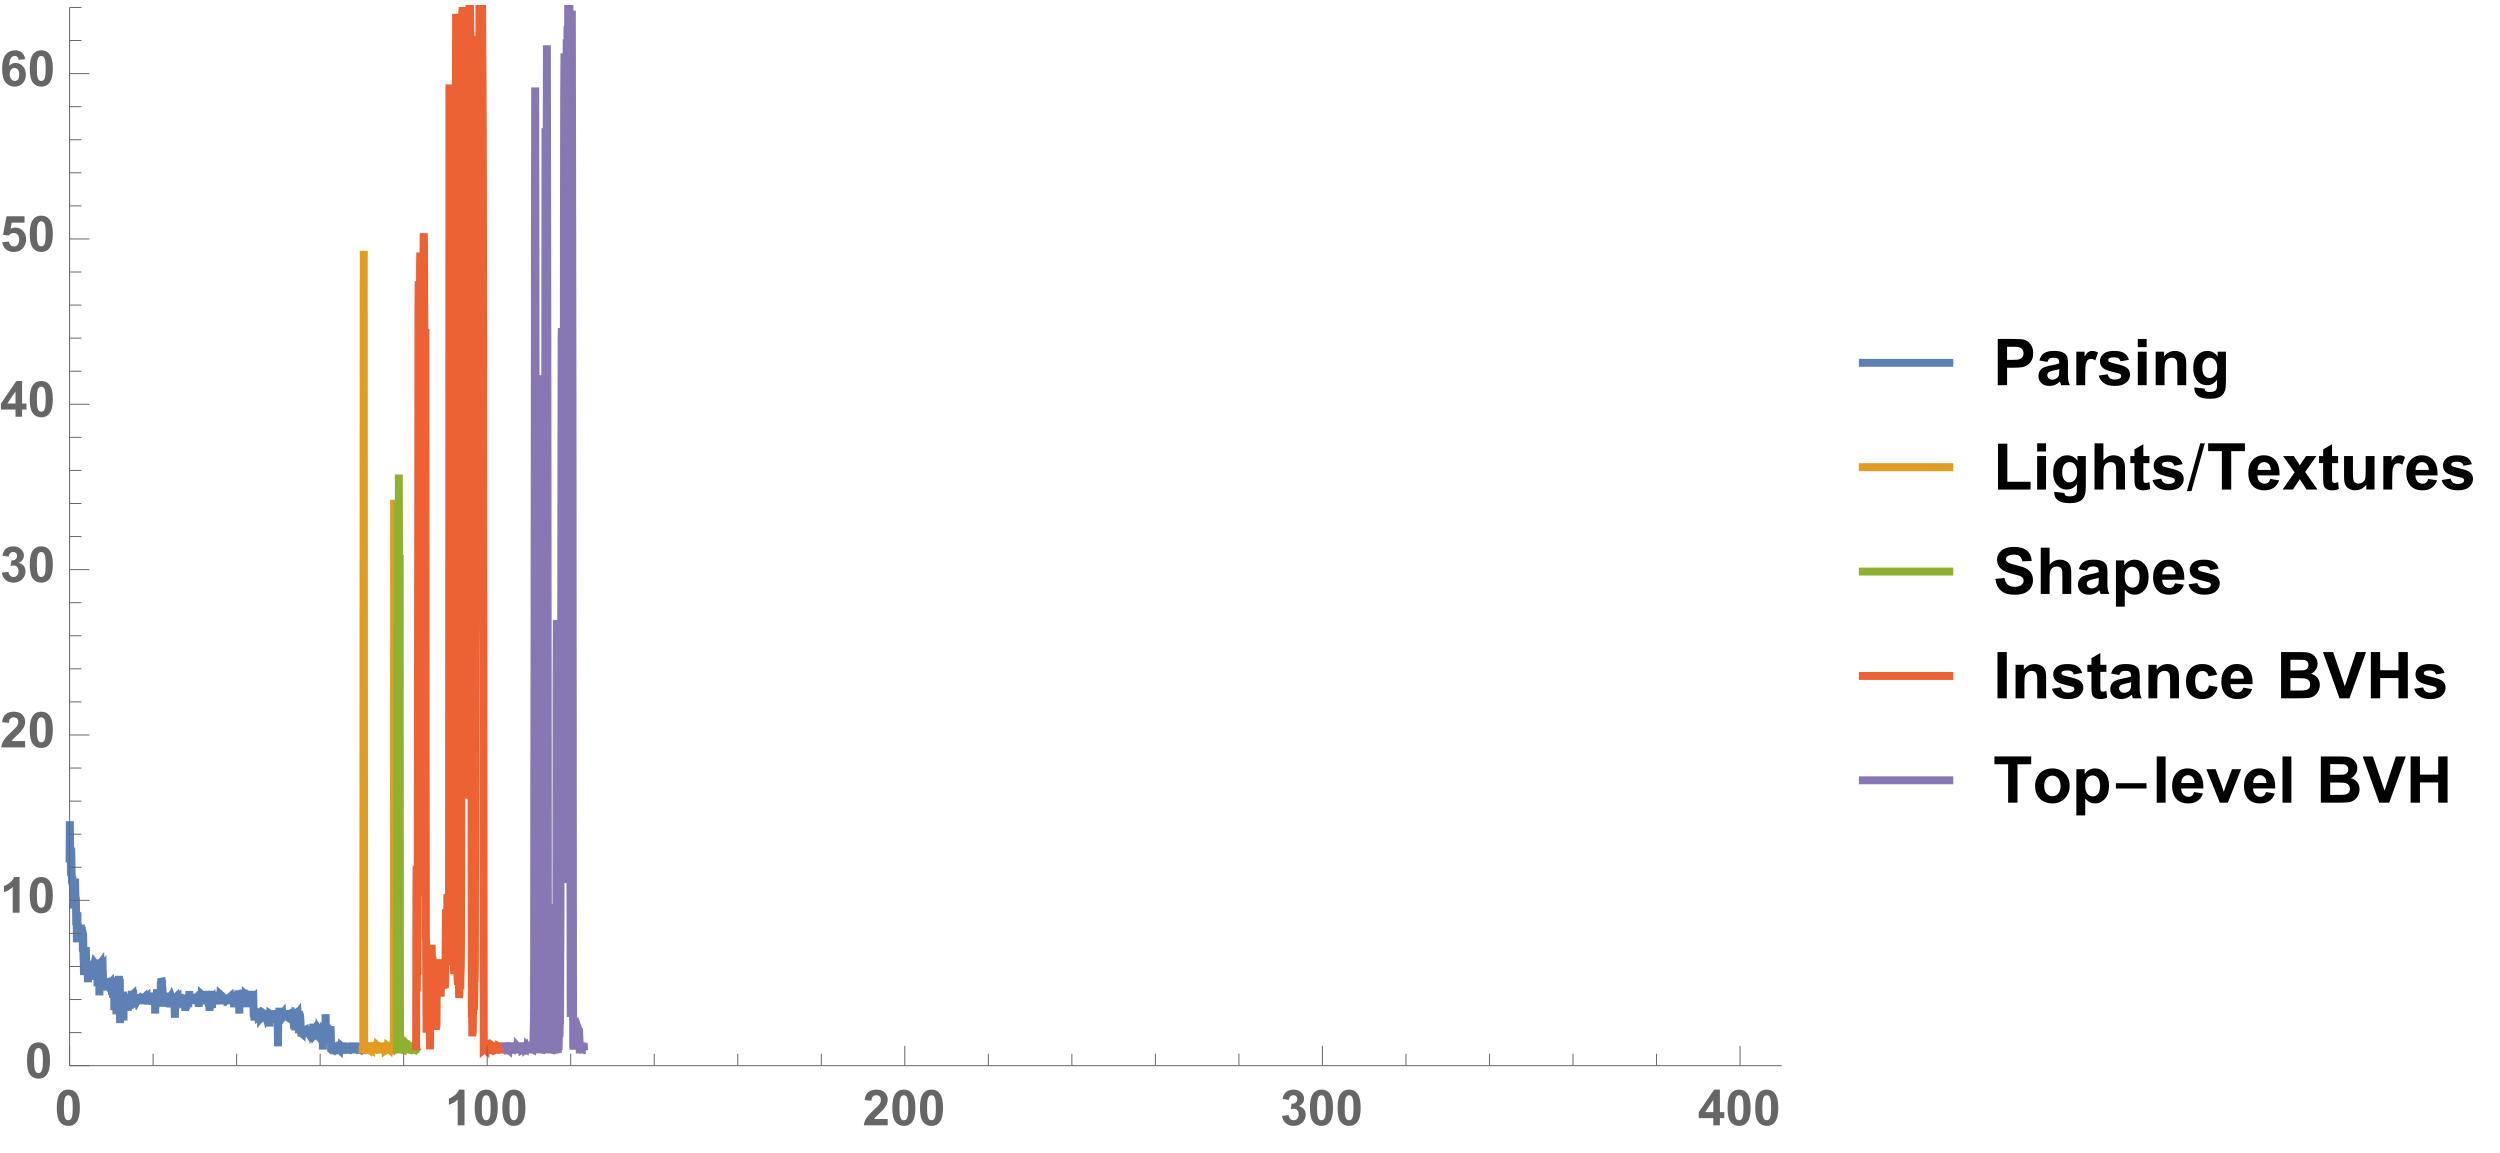 <?xml version="1.0" encoding="UTF-8"?>
<svg xmlns="http://www.w3.org/2000/svg" xmlns:xlink="http://www.w3.org/1999/xlink" width="503pt" height="232pt" viewBox="0 0 503 232" version="1.1">
<defs>
<g>
<symbol overflow="visible" id="glyph0-0">
<path style="stroke:none;" d=""/>
</symbol>
<symbol overflow="visible" id="glyph0-1">
<path style="stroke:none;" d="M 2.742 -7.188 C 3.438 -7.188 3.98 -6.941 4.371 -6.445 C 4.836 -5.859 5.07 -4.887 5.07 -3.531 C 5.07 -2.176 4.836 -1.203 4.367 -0.609 C 3.977 -0.121 3.438 0.121 2.742 0.121 C 2.047 0.121 1.484 -0.145 1.059 -0.68 C 0.633 -1.215 0.422 -2.172 0.422 -3.547 C 0.422 -4.895 0.656 -5.863 1.125 -6.453 C 1.512 -6.941 2.051 -7.188 2.742 -7.188 Z M 2.742 -6.051 C 2.578 -6.051 2.43 -5.996 2.301 -5.891 C 2.172 -5.785 2.07 -5.594 1.996 -5.32 C 1.902 -4.969 1.855 -4.371 1.855 -3.531 C 1.855 -2.691 1.898 -2.113 1.984 -1.801 C 2.066 -1.484 2.172 -1.277 2.301 -1.172 C 2.43 -1.066 2.578 -1.016 2.742 -1.016 C 2.91 -1.016 3.059 -1.07 3.188 -1.176 C 3.32 -1.281 3.418 -1.469 3.492 -1.742 C 3.586 -2.094 3.633 -2.691 3.633 -3.531 C 3.633 -4.371 3.59 -4.945 3.508 -5.262 C 3.422 -5.574 3.316 -5.785 3.188 -5.891 C 3.059 -5.996 2.91 -6.051 2.742 -6.051 Z M 2.742 -6.051 "/>
</symbol>
<symbol overflow="visible" id="glyph0-2">
<path style="stroke:none;" d="M 3.938 0 L 2.562 0 L 2.562 -5.172 C 2.062 -4.703 1.473 -4.355 0.789 -4.133 L 0.789 -5.375 C 1.148 -5.492 1.539 -5.715 1.957 -6.043 C 2.379 -6.371 2.664 -6.75 2.82 -7.188 L 3.938 -7.188 Z M 3.938 0 "/>
</symbol>
<symbol overflow="visible" id="glyph0-3">
<path style="stroke:none;" d="M 5.059 -1.273 L 5.059 0 L 0.25 0 C 0.301 -0.48 0.457 -0.938 0.719 -1.371 C 0.977 -1.801 1.492 -2.375 2.262 -3.086 C 2.879 -3.664 3.258 -4.055 3.398 -4.258 C 3.586 -4.539 3.68 -4.82 3.68 -5.098 C 3.68 -5.402 3.598 -5.641 3.434 -5.805 C 3.27 -5.969 3.043 -6.051 2.754 -6.051 C 2.469 -6.051 2.238 -5.965 2.07 -5.789 C 1.902 -5.617 1.805 -5.332 1.777 -4.93 L 0.41 -5.07 C 0.492 -5.824 0.746 -6.367 1.176 -6.695 C 1.605 -7.023 2.145 -7.188 2.789 -7.188 C 3.496 -7.188 4.051 -6.996 4.453 -6.617 C 4.855 -6.234 5.059 -5.762 5.059 -5.195 C 5.059 -4.875 5 -4.566 4.887 -4.273 C 4.77 -3.984 4.586 -3.68 4.336 -3.359 C 4.172 -3.148 3.871 -2.844 3.438 -2.445 C 3.004 -2.047 2.73 -1.785 2.613 -1.656 C 2.5 -1.523 2.406 -1.398 2.336 -1.273 Z M 5.059 -1.273 "/>
</symbol>
<symbol overflow="visible" id="glyph0-4">
<path style="stroke:none;" d="M 0.375 -1.898 L 1.703 -2.062 C 1.746 -1.723 1.859 -1.465 2.047 -1.285 C 2.23 -1.105 2.457 -1.016 2.719 -1.016 C 3.004 -1.016 3.242 -1.125 3.434 -1.336 C 3.629 -1.551 3.727 -1.844 3.727 -2.207 C 3.727 -2.551 3.633 -2.824 3.445 -3.027 C 3.262 -3.23 3.035 -3.328 2.77 -3.328 C 2.594 -3.328 2.383 -3.297 2.141 -3.227 L 2.289 -4.344 C 2.66 -4.336 2.945 -4.418 3.141 -4.586 C 3.336 -4.758 3.434 -4.984 3.434 -5.27 C 3.434 -5.508 3.359 -5.703 3.219 -5.844 C 3.074 -5.988 2.883 -6.059 2.648 -6.059 C 2.414 -6.059 2.211 -5.977 2.047 -5.816 C 1.879 -5.652 1.777 -5.414 1.742 -5.102 L 0.477 -5.316 C 0.566 -5.75 0.699 -6.098 0.875 -6.355 C 1.055 -6.613 1.301 -6.816 1.617 -6.965 C 1.938 -7.113 2.293 -7.188 2.688 -7.188 C 3.359 -7.188 3.898 -6.973 4.305 -6.543 C 4.641 -6.191 4.809 -5.793 4.809 -5.352 C 4.809 -4.723 4.465 -4.223 3.781 -3.848 C 4.191 -3.758 4.516 -3.562 4.762 -3.258 C 5.008 -2.953 5.133 -2.582 5.133 -2.148 C 5.133 -1.52 4.902 -0.984 4.445 -0.543 C 3.984 -0.102 3.414 0.121 2.73 0.121 C 2.082 0.121 1.543 -0.062 1.117 -0.438 C 0.691 -0.809 0.445 -1.297 0.375 -1.898 Z M 0.375 -1.898 "/>
</symbol>
<symbol overflow="visible" id="glyph0-5">
<path style="stroke:none;" d="M 3.117 0 L 3.117 -1.441 L 0.188 -1.441 L 0.188 -2.641 L 3.289 -7.188 L 4.445 -7.188 L 4.445 -2.648 L 5.332 -2.648 L 5.332 -1.441 L 4.445 -1.441 L 4.445 0 Z M 3.117 -2.648 L 3.117 -5.094 L 1.469 -2.648 Z M 3.117 -2.648 "/>
</symbol>
<symbol overflow="visible" id="glyph0-6">
<path style="stroke:none;" d="M 0.445 -1.84 L 1.812 -1.984 C 1.852 -1.672 1.965 -1.43 2.156 -1.246 C 2.352 -1.066 2.57 -0.977 2.82 -0.977 C 3.109 -0.977 3.352 -1.094 3.551 -1.324 C 3.75 -1.559 3.848 -1.91 3.848 -2.379 C 3.848 -2.816 3.75 -3.148 3.551 -3.367 C 3.355 -3.586 3.098 -3.695 2.781 -3.695 C 2.391 -3.695 2.035 -3.523 1.723 -3.172 L 0.609 -3.336 L 1.312 -7.062 L 4.941 -7.062 L 4.941 -5.777 L 2.352 -5.777 L 2.141 -4.562 C 2.445 -4.715 2.758 -4.789 3.078 -4.789 C 3.688 -4.789 4.199 -4.57 4.625 -4.125 C 5.047 -3.684 5.258 -3.109 5.258 -2.402 C 5.258 -1.812 5.086 -1.289 4.746 -0.824 C 4.281 -0.195 3.633 0.121 2.809 0.121 C 2.148 0.121 1.609 -0.055 1.191 -0.41 C 0.773 -0.766 0.527 -1.242 0.445 -1.84 Z M 0.445 -1.84 "/>
</symbol>
<symbol overflow="visible" id="glyph0-7">
<path style="stroke:none;" d="M 5.074 -5.406 L 3.746 -5.258 C 3.711 -5.531 3.629 -5.734 3.492 -5.863 C 3.355 -5.992 3.176 -6.059 2.961 -6.059 C 2.672 -6.059 2.426 -5.93 2.223 -5.668 C 2.023 -5.406 1.898 -4.867 1.844 -4.043 C 2.188 -4.445 2.613 -4.648 3.121 -4.648 C 3.695 -4.648 4.184 -4.43 4.594 -3.992 C 5 -3.559 5.203 -2.996 5.203 -2.305 C 5.203 -1.57 4.992 -0.984 4.562 -0.543 C 4.133 -0.102 3.578 0.121 2.906 0.121 C 2.184 0.121 1.59 -0.16 1.125 -0.719 C 0.656 -1.281 0.426 -2.203 0.426 -3.48 C 0.426 -4.793 0.668 -5.738 1.152 -6.32 C 1.637 -6.898 2.266 -7.188 3.043 -7.188 C 3.586 -7.188 4.035 -7.035 4.391 -6.73 C 4.75 -6.426 4.977 -5.984 5.074 -5.406 Z M 1.961 -2.414 C 1.961 -1.969 2.066 -1.621 2.27 -1.379 C 2.477 -1.137 2.711 -1.016 2.973 -1.016 C 3.227 -1.016 3.438 -1.113 3.609 -1.312 C 3.777 -1.512 3.863 -1.836 3.863 -2.289 C 3.863 -2.754 3.77 -3.098 3.59 -3.312 C 3.406 -3.531 3.18 -3.637 2.906 -3.637 C 2.641 -3.637 2.418 -3.535 2.234 -3.328 C 2.055 -3.121 1.961 -2.816 1.961 -2.414 Z M 1.961 -2.414 "/>
</symbol>
<symbol overflow="visible" id="glyph1-0">
<path style="stroke:none;" d=""/>
</symbol>
<symbol overflow="visible" id="glyph1-1">
<path style="stroke:none;" d="M 0.945 0 L 0.945 -9.305 L 3.961 -9.305 C 5.102 -9.305 5.848 -9.258 6.195 -9.164 C 6.727 -9.027 7.176 -8.723 7.535 -8.254 C 7.895 -7.789 8.074 -7.184 8.074 -6.441 C 8.074 -5.871 7.969 -5.391 7.762 -5 C 7.555 -4.613 7.293 -4.309 6.973 -4.086 C 6.652 -3.863 6.328 -3.715 6 -3.645 C 5.551 -3.555 4.898 -3.512 4.051 -3.512 L 2.824 -3.512 L 2.824 0 Z M 2.824 -7.73 L 2.824 -5.09 L 3.852 -5.09 C 4.594 -5.09 5.09 -5.141 5.34 -5.238 C 5.59 -5.336 5.785 -5.488 5.926 -5.695 C 6.066 -5.902 6.137 -6.141 6.137 -6.418 C 6.137 -6.758 6.039 -7.035 5.84 -7.254 C 5.641 -7.477 5.391 -7.613 5.086 -7.668 C 4.859 -7.711 4.41 -7.73 3.734 -7.73 Z M 2.824 -7.73 "/>
</symbol>
<symbol overflow="visible" id="glyph1-2">
<path style="stroke:none;" d="M 2.266 -4.684 L 0.648 -4.977 C 0.828 -5.629 1.141 -6.109 1.586 -6.422 C 2.031 -6.734 2.691 -6.895 3.566 -6.895 C 4.363 -6.895 4.957 -6.801 5.344 -6.609 C 5.734 -6.422 6.008 -6.184 6.168 -5.895 C 6.324 -5.605 6.406 -5.07 6.406 -4.297 L 6.387 -2.215 C 6.387 -1.621 6.414 -1.188 6.473 -0.906 C 6.527 -0.625 6.637 -0.32 6.793 0 L 5.027 0 C 4.98 -0.117 4.922 -0.293 4.855 -0.527 C 4.828 -0.633 4.805 -0.703 4.793 -0.734 C 4.488 -0.438 4.16 -0.219 3.816 -0.07 C 3.469 0.078 3.098 0.152 2.703 0.152 C 2.008 0.152 1.465 -0.035 1.062 -0.414 C 0.664 -0.789 0.465 -1.266 0.465 -1.84 C 0.465 -2.223 0.555 -2.562 0.734 -2.859 C 0.918 -3.156 1.172 -3.387 1.5 -3.547 C 1.828 -3.703 2.301 -3.844 2.922 -3.961 C 3.754 -4.117 4.332 -4.262 4.652 -4.398 L 4.652 -4.578 C 4.652 -4.922 4.566 -5.164 4.398 -5.309 C 4.23 -5.457 3.91 -5.527 3.441 -5.527 C 3.125 -5.527 2.875 -5.465 2.699 -5.34 C 2.52 -5.215 2.375 -4.996 2.266 -4.684 Z M 4.652 -3.238 C 4.426 -3.16 4.062 -3.07 3.566 -2.965 C 3.07 -2.859 2.75 -2.754 2.598 -2.652 C 2.363 -2.488 2.246 -2.277 2.246 -2.023 C 2.246 -1.773 2.34 -1.559 2.527 -1.379 C 2.711 -1.195 2.949 -1.105 3.238 -1.105 C 3.559 -1.105 3.867 -1.211 4.156 -1.422 C 4.375 -1.582 4.516 -1.781 4.582 -2.012 C 4.629 -2.164 4.652 -2.453 4.652 -2.883 Z M 4.652 -3.238 "/>
</symbol>
<symbol overflow="visible" id="glyph1-3">
<path style="stroke:none;" d="M 2.641 0 L 0.855 0 L 0.855 -6.742 L 2.516 -6.742 L 2.516 -5.781 C 2.797 -6.234 3.051 -6.535 3.277 -6.68 C 3.504 -6.82 3.762 -6.895 4.051 -6.895 C 4.457 -6.895 4.848 -6.781 5.223 -6.559 L 4.672 -5 C 4.371 -5.195 4.094 -5.293 3.836 -5.293 C 3.586 -5.293 3.371 -5.227 3.199 -5.086 C 3.027 -4.949 2.891 -4.703 2.789 -4.344 C 2.691 -3.984 2.641 -3.23 2.641 -2.082 Z M 2.641 0 "/>
</symbol>
<symbol overflow="visible" id="glyph1-4">
<path style="stroke:none;" d="M 0.305 -1.922 L 2.094 -2.195 C 2.172 -1.848 2.324 -1.586 2.559 -1.406 C 2.789 -1.227 3.117 -1.137 3.535 -1.137 C 3.996 -1.137 4.344 -1.223 4.578 -1.391 C 4.734 -1.508 4.812 -1.668 4.812 -1.867 C 4.812 -2 4.77 -2.113 4.684 -2.203 C 4.594 -2.289 4.398 -2.367 4.086 -2.438 C 2.648 -2.754 1.738 -3.043 1.352 -3.309 C 0.82 -3.672 0.551 -4.176 0.551 -4.824 C 0.551 -5.406 0.781 -5.898 1.242 -6.297 C 1.703 -6.695 2.422 -6.895 3.391 -6.895 C 4.312 -6.895 4.996 -6.742 5.445 -6.441 C 5.895 -6.141 6.203 -5.699 6.375 -5.109 L 4.691 -4.797 C 4.617 -5.062 4.484 -5.262 4.281 -5.402 C 4.082 -5.543 3.793 -5.609 3.422 -5.609 C 2.953 -5.609 2.617 -5.547 2.414 -5.414 C 2.277 -5.32 2.211 -5.199 2.211 -5.055 C 2.211 -4.926 2.27 -4.816 2.387 -4.73 C 2.547 -4.609 3.102 -4.445 4.055 -4.227 C 5.004 -4.012 5.668 -3.746 6.043 -3.434 C 6.414 -3.117 6.602 -2.676 6.602 -2.109 C 6.602 -1.492 6.344 -0.957 5.828 -0.516 C 5.312 -0.07 4.547 0.152 3.535 0.152 C 2.617 0.152 1.891 -0.035 1.355 -0.406 C 0.82 -0.777 0.469 -1.285 0.305 -1.922 Z M 0.305 -1.922 "/>
</symbol>
<symbol overflow="visible" id="glyph1-5">
<path style="stroke:none;" d="M 0.934 -7.656 L 0.934 -9.305 L 2.719 -9.305 L 2.719 -7.656 Z M 0.934 0 L 0.934 -6.742 L 2.719 -6.742 L 2.719 0 Z M 0.934 0 "/>
</symbol>
<symbol overflow="visible" id="glyph1-6">
<path style="stroke:none;" d="M 7.066 0 L 5.281 0 L 5.281 -3.441 C 5.281 -4.168 5.242 -4.641 5.168 -4.852 C 5.09 -5.066 4.969 -5.234 4.797 -5.352 C 4.625 -5.469 4.418 -5.527 4.176 -5.527 C 3.867 -5.527 3.59 -5.445 3.344 -5.273 C 3.098 -5.105 2.93 -4.883 2.84 -4.602 C 2.75 -4.324 2.703 -3.805 2.703 -3.055 L 2.703 0 L 0.922 0 L 0.922 -6.742 L 2.578 -6.742 L 2.578 -5.75 C 3.164 -6.512 3.906 -6.895 4.797 -6.895 C 5.191 -6.895 5.551 -6.824 5.879 -6.68 C 6.203 -6.539 6.449 -6.359 6.617 -6.137 C 6.785 -5.918 6.902 -5.668 6.965 -5.391 C 7.031 -5.109 7.066 -4.711 7.066 -4.188 Z M 7.066 0 "/>
</symbol>
<symbol overflow="visible" id="glyph1-7">
<path style="stroke:none;" d="M 0.77 0.445 L 2.805 0.691 C 2.84 0.93 2.918 1.094 3.039 1.18 C 3.211 1.309 3.477 1.371 3.84 1.371 C 4.305 1.371 4.656 1.301 4.887 1.16 C 5.043 1.066 5.164 0.918 5.242 0.711 C 5.297 0.562 5.324 0.289 5.324 -0.109 L 5.324 -1.094 C 4.793 -0.363 4.121 0 3.309 0 C 2.402 0 1.684 -0.383 1.156 -1.148 C 0.742 -1.754 0.531 -2.508 0.531 -3.41 C 0.531 -4.539 0.805 -5.402 1.348 -6 C 1.891 -6.594 2.57 -6.895 3.375 -6.895 C 4.211 -6.895 4.898 -6.527 5.441 -5.797 L 5.441 -6.742 L 7.109 -6.742 L 7.109 -0.691 C 7.109 0.105 7.043 0.699 6.914 1.094 C 6.781 1.484 6.598 1.793 6.359 2.02 C 6.125 2.242 5.809 2.418 5.41 2.547 C 5.016 2.672 4.516 2.734 3.91 2.734 C 2.766 2.734 1.957 2.539 1.48 2.148 C 1 1.758 0.762 1.262 0.762 0.66 C 0.762 0.602 0.766 0.527 0.77 0.445 Z M 2.359 -3.512 C 2.359 -2.797 2.5 -2.27 2.777 -1.938 C 3.055 -1.605 3.395 -1.441 3.801 -1.441 C 4.238 -1.441 4.605 -1.609 4.906 -1.953 C 5.207 -2.293 5.359 -2.797 5.359 -3.465 C 5.359 -4.164 5.215 -4.684 4.926 -5.02 C 4.637 -5.359 4.273 -5.527 3.836 -5.527 C 3.406 -5.527 3.055 -5.363 2.777 -5.031 C 2.5 -4.699 2.359 -4.191 2.359 -3.512 Z M 2.359 -3.512 "/>
</symbol>
<symbol overflow="visible" id="glyph1-8">
<path style="stroke:none;" d="M 0.996 0 L 0.996 -9.23 L 2.875 -9.23 L 2.875 -1.566 L 7.547 -1.566 L 7.547 0 Z M 0.996 0 "/>
</symbol>
<symbol overflow="visible" id="glyph1-9">
<path style="stroke:none;" d="M 2.711 -9.305 L 2.711 -5.883 C 3.285 -6.555 3.973 -6.895 4.773 -6.895 C 5.184 -6.895 5.555 -6.816 5.883 -6.664 C 6.215 -6.512 6.465 -6.316 6.629 -6.082 C 6.797 -5.844 6.91 -5.582 6.973 -5.293 C 7.035 -5.008 7.066 -4.559 7.066 -3.953 L 7.066 0 L 5.281 0 L 5.281 -3.562 C 5.281 -4.27 5.246 -4.715 5.18 -4.906 C 5.113 -5.098 4.992 -5.25 4.82 -5.359 C 4.648 -5.473 4.434 -5.527 4.176 -5.527 C 3.879 -5.527 3.617 -5.457 3.383 -5.312 C 3.148 -5.168 2.98 -4.953 2.871 -4.664 C 2.766 -4.375 2.711 -3.945 2.711 -3.375 L 2.711 0 L 0.926 0 L 0.926 -9.305 Z M 2.711 -9.305 "/>
</symbol>
<symbol overflow="visible" id="glyph1-10">
<path style="stroke:none;" d="M 4.023 -6.742 L 4.023 -5.32 L 2.805 -5.32 L 2.805 -2.602 C 2.805 -2.051 2.816 -1.73 2.84 -1.641 C 2.863 -1.551 2.918 -1.477 3 -1.414 C 3.082 -1.355 3.184 -1.328 3.301 -1.328 C 3.465 -1.328 3.703 -1.383 4.02 -1.5 L 4.172 -0.113 C 3.758 0.062 3.285 0.152 2.762 0.152 C 2.441 0.152 2.148 0.098 1.891 -0.008 C 1.633 -0.117 1.445 -0.258 1.324 -0.43 C 1.203 -0.602 1.121 -0.832 1.074 -1.125 C 1.035 -1.332 1.016 -1.75 1.016 -2.379 L 1.016 -5.32 L 0.195 -5.32 L 0.195 -6.742 L 1.016 -6.742 L 1.016 -8.082 L 2.805 -9.121 L 2.805 -6.742 Z M 4.023 -6.742 "/>
</symbol>
<symbol overflow="visible" id="glyph1-11">
<path style="stroke:none;" d="M 3.039 0 L 3.039 -7.73 L 0.281 -7.73 L 0.281 -9.305 L 7.676 -9.305 L 7.676 -7.73 L 4.918 -7.73 L 4.918 0 Z M 3.039 0 "/>
</symbol>
<symbol overflow="visible" id="glyph1-12">
<path style="stroke:none;" d="M 4.836 -2.145 L 6.613 -1.848 C 6.387 -1.195 6.023 -0.699 5.531 -0.359 C 5.039 -0.02 4.422 0.152 3.68 0.152 C 2.508 0.152 1.641 -0.23 1.078 -0.996 C 0.633 -1.609 0.414 -2.383 0.414 -3.32 C 0.414 -4.438 0.703 -5.312 1.289 -5.945 C 1.871 -6.578 2.609 -6.895 3.504 -6.895 C 4.508 -6.895 5.297 -6.562 5.879 -5.898 C 6.457 -5.238 6.734 -4.223 6.711 -2.855 L 2.242 -2.855 C 2.254 -2.328 2.398 -1.914 2.672 -1.621 C 2.945 -1.328 3.289 -1.18 3.699 -1.18 C 3.98 -1.18 4.215 -1.258 4.406 -1.41 C 4.598 -1.562 4.738 -1.809 4.836 -2.145 Z M 4.938 -3.949 C 4.926 -4.465 4.793 -4.855 4.539 -5.125 C 4.285 -5.395 3.977 -5.527 3.613 -5.527 C 3.223 -5.527 2.902 -5.387 2.648 -5.102 C 2.395 -4.82 2.27 -4.434 2.273 -3.949 Z M 4.938 -3.949 "/>
</symbol>
<symbol overflow="visible" id="glyph1-13">
<path style="stroke:none;" d="M 0.078 0 L 2.508 -3.473 L 0.18 -6.742 L 2.355 -6.742 L 3.547 -4.887 L 4.805 -6.742 L 6.898 -6.742 L 4.613 -3.547 L 7.109 0 L 4.918 0 L 3.547 -2.09 L 2.164 0 Z M 0.078 0 "/>
</symbol>
<symbol overflow="visible" id="glyph1-14">
<path style="stroke:none;" d="M 5.371 0 L 5.371 -1.008 C 5.125 -0.648 4.801 -0.367 4.402 -0.16 C 4.004 0.047 3.578 0.152 3.137 0.152 C 2.684 0.152 2.277 0.055 1.918 -0.145 C 1.559 -0.344 1.297 -0.625 1.137 -0.984 C 0.977 -1.344 0.895 -1.84 0.895 -2.477 L 0.895 -6.742 L 2.68 -6.742 L 2.68 -3.645 C 2.68 -2.695 2.711 -2.113 2.777 -1.902 C 2.844 -1.688 2.961 -1.52 3.137 -1.395 C 3.309 -1.27 3.531 -1.207 3.797 -1.207 C 4.102 -1.207 4.375 -1.289 4.613 -1.457 C 4.855 -1.625 5.02 -1.832 5.109 -2.078 C 5.199 -2.328 5.242 -2.934 5.242 -3.898 L 5.242 -6.742 L 7.027 -6.742 L 7.027 0 Z M 5.371 0 "/>
</symbol>
<symbol overflow="visible" id="glyph1-15">
<path style="stroke:none;" d="M 0.469 -3.027 L 2.297 -3.207 C 2.406 -2.594 2.633 -2.141 2.969 -1.852 C 3.305 -1.566 3.758 -1.422 4.328 -1.422 C 4.934 -1.422 5.391 -1.551 5.695 -1.805 C 6.004 -2.062 6.156 -2.359 6.156 -2.703 C 6.156 -2.922 6.094 -3.113 5.965 -3.266 C 5.836 -3.422 5.609 -3.555 5.289 -3.668 C 5.066 -3.746 4.566 -3.879 3.781 -4.074 C 2.773 -4.324 2.07 -4.633 1.664 -4.996 C 1.094 -5.508 0.805 -6.133 0.805 -6.867 C 0.805 -7.344 0.941 -7.785 1.211 -8.199 C 1.477 -8.609 1.863 -8.926 2.371 -9.141 C 2.875 -9.355 3.488 -9.465 4.203 -9.465 C 5.371 -9.465 6.25 -9.207 6.84 -8.695 C 7.43 -8.184 7.738 -7.5 7.77 -6.645 L 5.891 -6.562 C 5.809 -7.043 5.637 -7.387 5.375 -7.594 C 5.109 -7.805 4.711 -7.91 4.184 -7.91 C 3.637 -7.91 3.211 -7.797 2.902 -7.574 C 2.703 -7.43 2.602 -7.234 2.602 -6.996 C 2.602 -6.773 2.695 -6.586 2.883 -6.43 C 3.117 -6.23 3.695 -6.023 4.609 -5.809 C 5.523 -5.594 6.199 -5.367 6.637 -5.137 C 7.074 -4.906 7.418 -4.594 7.664 -4.191 C 7.914 -3.793 8.035 -3.297 8.035 -2.711 C 8.035 -2.176 7.887 -1.68 7.594 -1.211 C 7.297 -0.746 6.875 -0.402 6.336 -0.176 C 5.793 0.051 5.117 0.164 4.309 0.164 C 3.133 0.164 2.23 -0.105 1.602 -0.652 C 0.969 -1.195 0.594 -1.988 0.469 -3.027 Z M 0.469 -3.027 "/>
</symbol>
<symbol overflow="visible" id="glyph1-16">
<path style="stroke:none;" d="M 0.883 -6.742 L 2.547 -6.742 L 2.547 -5.75 C 2.762 -6.09 3.055 -6.363 3.422 -6.578 C 3.789 -6.789 4.199 -6.895 4.648 -6.895 C 5.43 -6.895 6.094 -6.586 6.641 -5.973 C 7.188 -5.359 7.457 -4.504 7.457 -3.41 C 7.457 -2.285 7.184 -1.406 6.633 -0.785 C 6.082 -0.16 5.418 0.152 4.633 0.152 C 4.262 0.152 3.926 0.078 3.621 -0.07 C 3.32 -0.219 3 -0.473 2.664 -0.832 L 2.664 2.562 L 0.883 2.562 Z M 2.648 -3.484 C 2.648 -2.727 2.797 -2.168 3.098 -1.805 C 3.398 -1.445 3.766 -1.262 4.195 -1.262 C 4.609 -1.262 4.957 -1.43 5.23 -1.762 C 5.504 -2.094 5.645 -2.637 5.645 -3.395 C 5.645 -4.102 5.5 -4.629 5.219 -4.969 C 4.934 -5.312 4.582 -5.484 4.164 -5.484 C 3.727 -5.484 3.367 -5.316 3.078 -4.98 C 2.789 -4.645 2.648 -4.145 2.648 -3.484 Z M 2.648 -3.484 "/>
</symbol>
<symbol overflow="visible" id="glyph1-17">
<path style="stroke:none;" d="M 0.891 0 L 0.891 -9.305 L 2.766 -9.305 L 2.766 0 Z M 0.891 0 "/>
</symbol>
<symbol overflow="visible" id="glyph1-18">
<path style="stroke:none;" d="M 6.812 -4.75 L 5.055 -4.43 C 4.992 -4.781 4.859 -5.047 4.648 -5.223 C 4.441 -5.402 4.168 -5.492 3.836 -5.492 C 3.391 -5.492 3.035 -5.336 2.77 -5.031 C 2.508 -4.723 2.375 -4.211 2.375 -3.492 C 2.375 -2.691 2.508 -2.125 2.777 -1.797 C 3.047 -1.465 3.406 -1.301 3.859 -1.301 C 4.199 -1.301 4.477 -1.398 4.691 -1.59 C 4.906 -1.781 5.059 -2.113 5.148 -2.582 L 6.898 -2.285 C 6.719 -1.48 6.367 -0.875 5.852 -0.465 C 5.336 -0.055 4.645 0.152 3.777 0.152 C 2.789 0.152 2.004 -0.16 1.418 -0.781 C 0.832 -1.402 0.539 -2.266 0.539 -3.363 C 0.539 -4.477 0.832 -5.344 1.422 -5.965 C 2.012 -6.586 2.805 -6.895 3.809 -6.895 C 4.629 -6.895 5.281 -6.719 5.766 -6.363 C 6.25 -6.012 6.598 -5.473 6.812 -4.75 Z M 6.812 -4.75 "/>
</symbol>
<symbol overflow="visible" id="glyph1-19">
<path style="stroke:none;" d="M 0.953 -9.305 L 4.672 -9.305 C 5.406 -9.305 5.957 -9.273 6.32 -9.215 C 6.68 -9.152 7.004 -9.023 7.289 -8.828 C 7.574 -8.633 7.812 -8.375 8.004 -8.051 C 8.195 -7.727 8.289 -7.367 8.289 -6.965 C 8.289 -6.527 8.172 -6.129 7.938 -5.766 C 7.703 -5.398 7.383 -5.125 6.984 -4.945 C 7.551 -4.781 7.984 -4.5 8.289 -4.102 C 8.594 -3.703 8.746 -3.234 8.746 -2.699 C 8.746 -2.273 8.648 -1.863 8.453 -1.465 C 8.254 -1.062 7.988 -0.742 7.645 -0.504 C 7.305 -0.266 6.887 -0.117 6.387 -0.062 C 6.074 -0.031 5.316 -0.008 4.121 0 L 0.953 0 Z M 2.832 -7.758 L 2.832 -5.605 L 4.062 -5.605 C 4.793 -5.605 5.25 -5.617 5.426 -5.637 C 5.75 -5.676 6 -5.785 6.188 -5.969 C 6.371 -6.152 6.461 -6.395 6.461 -6.695 C 6.461 -6.984 6.383 -7.219 6.223 -7.398 C 6.066 -7.578 5.828 -7.688 5.516 -7.727 C 5.328 -7.746 4.793 -7.758 3.91 -7.758 Z M 2.832 -4.055 L 2.832 -1.566 L 4.57 -1.566 C 5.246 -1.566 5.676 -1.586 5.859 -1.625 C 6.137 -1.676 6.367 -1.801 6.543 -1.996 C 6.719 -2.191 6.805 -2.457 6.805 -2.785 C 6.805 -3.066 6.738 -3.305 6.602 -3.496 C 6.465 -3.691 6.27 -3.836 6.016 -3.922 C 5.758 -4.012 5.203 -4.055 4.348 -4.055 Z M 2.832 -4.055 "/>
</symbol>
<symbol overflow="visible" id="glyph1-20">
<path style="stroke:none;" d="M 3.32 0 L -0.008 -9.305 L 2.031 -9.305 L 4.387 -2.418 L 6.664 -9.305 L 8.656 -9.305 L 5.324 0 Z M 3.32 0 "/>
</symbol>
<symbol overflow="visible" id="glyph1-21">
<path style="stroke:none;" d="M 0.953 0 L 0.953 -9.305 L 2.832 -9.305 L 2.832 -5.645 L 6.512 -5.645 L 6.512 -9.305 L 8.391 -9.305 L 8.391 0 L 6.512 0 L 6.512 -4.07 L 2.832 -4.07 L 2.832 0 Z M 0.953 0 "/>
</symbol>
<symbol overflow="visible" id="glyph1-22">
<path style="stroke:none;" d="M 0.52 -3.465 C 0.52 -4.059 0.668 -4.633 0.957 -5.188 C 1.25 -5.742 1.664 -6.164 2.199 -6.457 C 2.734 -6.75 3.332 -6.895 3.992 -6.895 C 5.012 -6.895 5.848 -6.562 6.5 -5.898 C 7.152 -5.238 7.477 -4.402 7.477 -3.391 C 7.477 -2.371 7.148 -1.523 6.492 -0.855 C 5.832 -0.184 5.004 0.152 4.004 0.152 C 3.387 0.152 2.797 0.012 2.238 -0.266 C 1.676 -0.547 1.25 -0.957 0.957 -1.496 C 0.664 -2.035 0.52 -2.691 0.52 -3.465 Z M 2.348 -3.371 C 2.348 -2.703 2.508 -2.191 2.824 -1.836 C 3.141 -1.48 3.535 -1.301 4 -1.301 C 4.465 -1.301 4.855 -1.48 5.172 -1.836 C 5.484 -2.191 5.645 -2.707 5.645 -3.383 C 5.645 -4.043 5.484 -4.551 5.172 -4.906 C 4.855 -5.262 4.465 -5.441 4 -5.441 C 3.535 -5.441 3.141 -5.262 2.824 -4.906 C 2.508 -4.551 2.348 -4.039 2.348 -3.371 Z M 2.348 -3.371 "/>
</symbol>
<symbol overflow="visible" id="glyph1-23">
<path style="stroke:none;" d="M 0.934 0 L 0.934 -9.305 L 2.719 -9.305 L 2.719 0 Z M 0.934 0 "/>
</symbol>
<symbol overflow="visible" id="glyph1-24">
<path style="stroke:none;" d="M 2.785 0 L 0.07 -6.742 L 1.941 -6.742 L 3.211 -3.301 L 3.578 -2.152 C 3.676 -2.445 3.738 -2.637 3.766 -2.73 C 3.824 -2.922 3.887 -3.109 3.953 -3.301 L 5.238 -6.742 L 7.07 -6.742 L 4.391 0 Z M 2.785 0 "/>
</symbol>
<symbol overflow="visible" id="glyph2-0">
<path style="stroke:none;" d=""/>
</symbol>
<symbol overflow="visible" id="glyph2-1">
<path style="stroke:none;" d="M 3.613 -9.305 L 0.922 0.312 L 0 0.312 L 2.691 -9.305 Z M 3.613 -9.305 "/>
</symbol>
<symbol overflow="visible" id="glyph2-2">
<path style="stroke:none;" d="M 6.875 -2.852 L 0.719 -2.852 L 0.719 -3.918 L 6.875 -3.918 Z M 6.875 -2.852 "/>
</symbol>
</g>
<clipPath id="clip1">
  <path d="M 13 157 L 81 157 L 81 215 L 13 215 Z M 13 157 "/>
</clipPath>
<clipPath id="clip2">
  <path d="M 65 43 L 88 43 L 88 215 L 65 215 Z M 65 43 "/>
</clipPath>
<clipPath id="clip3">
  <path d="M 72 88 L 92 88 L 92 215 L 72 215 Z M 72 88 "/>
</clipPath>
<clipPath id="clip4">
  <path d="M 76 1 L 110 1 L 110 215 L 76 215 Z M 76 1 "/>
</clipPath>
<clipPath id="clip5">
  <path d="M 94 1 L 125 1 L 125 215 L 94 215 Z M 94 1 "/>
</clipPath>
<clipPath id="clip6">
  <path d="M 374 71 L 394 71 L 394 75 L 374 75 Z M 374 71 "/>
</clipPath>
<clipPath id="clip7">
  <path d="M 374 92 L 394 92 L 394 96 L 374 96 Z M 374 92 "/>
</clipPath>
<clipPath id="clip8">
  <path d="M 374 113 L 394 113 L 394 117 L 374 117 Z M 374 113 "/>
</clipPath>
<clipPath id="clip9">
  <path d="M 374 134 L 394 134 L 394 138 L 374 138 Z M 374 134 "/>
</clipPath>
<clipPath id="clip10">
  <path d="M 374 155 L 394 155 L 394 159 L 374 159 Z M 374 155 "/>
</clipPath>
</defs>
<g id="surface28">
<g clip-path="url(#clip1)" clip-rule="nonzero">
<path style="fill:none;stroke-width:1.6;stroke-linecap:square;stroke-linejoin:miter;stroke:rgb(36.841%,50.677%,70.979%);stroke-opacity:1;stroke-miterlimit:3.25;" d="M 14 172.742 L 14.047 165.23 L 14.094 168.043 L 14.141 173.141 L 14.184 170.539 L 14.23 170.805 L 14.277 176.18 L 14.324 170.672 L 14.367 172.742 L 14.414 175.703 L 14.461 176.648 L 14.504 177.75 L 14.551 176.348 L 14.598 178.062 L 14.645 177.414 L 14.688 176.992 L 14.734 177.969 L 14.781 182.797 L 14.828 177.414 L 14.875 179.902 L 14.922 179.691 L 14.969 177.523 L 15.016 178.391 L 15.062 176.992 L 15.105 177.105 L 15.152 179.359 L 15.199 180.965 L 15.246 180.449 L 15.293 181.957 L 15.34 186.156 L 15.383 184.18 L 15.43 185.852 L 15.477 189.594 L 15.523 186.023 L 15.566 183.539 L 15.613 186.414 L 15.66 185.852 L 15.703 189.441 L 15.75 187.559 L 15.797 187.316 L 15.844 189.52 L 15.887 187.879 L 15.934 187.316 L 15.98 186.918 L 16.027 187 L 16.074 187.879 L 16.121 187.879 L 16.164 189.594 L 16.211 187.316 L 16.258 186.023 L 16.305 189.441 L 16.348 187.637 L 16.395 187.719 L 16.441 186.5 L 16.484 187.066 L 16.531 187.398 L 16.578 187.066 L 16.625 187.879 L 16.668 191.484 L 16.715 187.637 L 16.762 189.82 L 16.809 192.859 L 16.852 193.449 L 16.898 196.184 L 16.945 191.043 L 16.988 192.344 L 17.035 194.758 L 17.082 191.043 L 17.129 193.25 L 17.172 190.828 L 17.219 194.352 L 17.266 190.539 L 17.312 192.344 L 17.355 195.59 L 17.402 194.137 L 17.449 193.5 L 17.496 194.531 L 17.543 195.703 L 17.59 194.531 L 17.633 194.531 L 17.68 197.637 L 17.727 194.352 L 17.773 194.473 L 17.82 194.828 L 17.867 194.016 L 17.914 194.41 L 17.957 193.766 L 18.004 194.352 L 18.051 194.531 L 18.098 194.016 L 18.145 193.828 L 18.191 194.352 L 18.238 194.473 L 18.285 195.289 L 18.328 193.953 L 18.375 195.172 L 18.422 195.59 L 18.469 194.352 L 18.516 194.531 L 18.562 194.594 L 18.609 193.766 L 18.656 194.41 L 18.699 194.473 L 18.746 194.594 L 18.793 193.312 L 18.84 193.766 L 18.887 194.352 L 18.934 194.074 L 18.98 193.953 L 19.023 193.766 L 19.07 193.828 L 19.117 193.828 L 19.164 194.652 L 19.211 194.473 L 19.258 197.148 L 19.305 194.41 L 19.348 193.953 L 19.395 194.531 L 19.441 194.531 L 19.488 194.352 L 19.535 196.992 L 19.582 195.758 L 19.629 198.43 L 19.672 194.227 L 19.719 195.531 L 19.766 194.938 L 19.812 193.953 L 19.859 194.531 L 19.906 193.25 L 19.953 193.766 L 19.996 200.262 L 20.043 198.43 L 20.09 198.93 L 20.137 194.289 L 20.184 193.828 L 20.227 193.828 L 20.273 193.766 L 20.32 194.531 L 20.367 194.016 L 20.414 196.125 L 20.461 194.289 L 20.504 193.188 L 20.551 193.953 L 20.598 194.41 L 20.645 194.352 L 20.691 197.203 L 20.738 197.148 L 20.781 198.594 L 20.828 197.047 L 20.875 197.688 L 20.922 199.297 L 20.969 197.586 L 21.016 198.234 L 21.059 197.535 L 21.105 197.789 L 21.152 196.992 L 21.199 197.484 L 21.246 197.586 L 21.293 198.738 L 21.336 197.047 L 21.383 197.535 L 21.43 198.035 L 21.477 197.148 L 21.523 198.738 L 21.57 197.637 L 21.617 197.484 L 21.66 199.066 L 21.707 197.688 L 21.754 198.594 L 21.801 198.137 L 21.848 197.637 L 21.895 197.098 L 21.941 198.785 L 21.984 197.434 L 22.031 197.586 L 22.078 196.992 L 22.125 198.832 L 22.172 197.535 L 22.219 196.777 L 22.262 197.738 L 22.309 197.688 L 22.355 198.035 L 22.402 198.93 L 22.449 196.887 L 22.496 198.234 L 22.539 200.176 L 22.586 198.184 L 22.633 197.484 L 22.68 199.527 L 22.727 200.738 L 22.773 197.434 L 22.816 197.434 L 22.863 198.594 L 22.91 197.379 L 22.957 197.484 L 23 203.242 L 23.047 197.535 L 23.094 197.484 L 23.141 197.047 L 23.188 197.434 L 23.23 196.941 L 23.277 198.641 L 23.324 197.434 L 23.371 198.035 L 23.418 204.09 L 23.461 200.043 L 23.508 197.637 L 23.555 197.484 L 23.602 196.992 L 23.648 198.641 L 23.691 196.832 L 23.738 196.992 L 23.785 201.469 L 23.832 199.484 L 23.879 196.832 L 23.926 196.402 L 23.969 196.941 L 24.016 199.25 L 24.062 197.434 L 24.109 196.941 L 24.156 205.844 L 24.199 200.738 L 24.246 202.656 L 24.293 202.547 L 24.34 200.824 L 24.383 200.738 L 24.43 200.176 L 24.477 200.824 L 24.523 201.391 L 24.57 200.863 L 24.613 201.352 L 24.66 200.781 L 24.707 200.738 L 24.754 199.527 L 24.801 200.738 L 24.844 205.324 L 24.891 200.699 L 24.938 201.965 L 24.984 201.469 L 25.031 200.738 L 25.074 202.078 L 25.121 201.391 L 25.168 200.738 L 25.215 200.738 L 25.258 200.176 L 25.305 200.824 L 25.352 200.738 L 25.398 202.043 L 25.445 200.781 L 25.492 200.133 L 25.535 200.781 L 25.582 202.004 L 25.629 200.09 L 25.676 201.391 L 25.723 203.344 L 25.766 202.766 L 25.812 200.781 L 25.859 200.133 L 25.906 202.004 L 25.953 201.391 L 25.996 200.781 L 26.043 202.043 L 26.09 201.391 L 26.137 200.824 L 26.184 201.352 L 26.227 202.043 L 26.273 200.738 L 26.367 200.738 L 26.414 200.781 L 26.461 200.133 L 26.504 200.133 L 26.551 200.738 L 26.598 200.219 L 26.645 200.176 L 26.691 202.152 L 26.738 200.176 L 26.781 200.824 L 26.828 200.781 L 26.875 202.078 L 26.922 202.004 L 26.965 201.391 L 27.012 200.824 L 27.059 200.738 L 27.105 201.547 L 27.152 200.219 L 27.199 201.391 L 27.246 201.352 L 27.289 201.43 L 27.336 200.219 L 27.383 201.43 L 27.477 201.352 L 27.523 201.469 L 27.566 201.391 L 27.613 200.738 L 27.66 200.305 L 27.707 200.219 L 27.754 200.781 L 27.801 201.469 L 27.844 200.738 L 27.891 200.176 L 27.938 200.781 L 27.984 200.738 L 28.031 200.262 L 28.074 200.738 L 28.121 200.699 L 28.168 200.262 L 28.215 200.781 L 28.262 200.738 L 28.309 200.781 L 28.355 200.738 L 28.398 200.738 L 28.492 200.824 L 28.539 200.824 L 28.586 200.738 L 28.633 202.043 L 28.68 200.176 L 28.723 201.352 L 28.77 200.738 L 28.816 200.133 L 28.863 201.391 L 28.91 200.781 L 28.957 200.738 L 29 201.27 L 29.047 200.863 L 29.094 200.781 L 29.141 200.738 L 29.188 200.262 L 29.23 200.781 L 29.277 200.781 L 29.324 200.738 L 29.371 200.176 L 29.418 201.43 L 29.465 200.781 L 29.508 200.738 L 29.555 202.043 L 29.602 201.391 L 29.648 201.352 L 29.695 201.352 L 29.738 200.176 L 29.785 201.352 L 29.832 201.352 L 29.879 200.781 L 29.926 200.738 L 30.016 200.738 L 30.062 200.781 L 30.109 200.781 L 30.156 200.738 L 30.199 200.781 L 30.246 200.219 L 30.293 200.738 L 30.34 200.738 L 30.387 199.707 L 30.434 200.781 L 30.477 201.352 L 30.523 201.352 L 30.57 200.176 L 30.617 200.738 L 30.664 201.352 L 30.707 202.152 L 30.754 200.176 L 30.801 200.824 L 30.848 200.824 L 30.895 201.965 L 30.938 200.738 L 30.984 200.824 L 31.031 201.352 L 31.078 200.176 L 31.125 201.391 L 31.172 200.824 L 31.215 203.93 L 31.262 201.391 L 31.309 202.691 L 31.355 200.781 L 31.398 200.781 L 31.445 200.133 L 31.492 200.824 L 31.539 201.43 L 31.586 199.02 L 31.633 200.824 L 31.676 200.738 L 31.723 201.965 L 31.77 200.738 L 31.816 200.781 L 31.863 200.738 L 31.906 200.781 L 31.953 200.781 L 32 200.699 L 32.047 201.391 L 32.094 200.738 L 32.137 200.699 L 32.184 202.004 L 32.23 200.176 L 32.277 201.352 L 32.324 199.484 L 32.367 197.484 L 32.414 198.234 L 32.461 196.887 L 32.508 196.992 L 32.551 197.984 L 32.598 197.203 L 32.645 198.832 L 32.691 198.691 L 32.734 200.738 L 32.781 202.547 L 32.828 201.352 L 32.875 201.352 L 32.918 199.707 L 32.965 200.781 L 33.012 201.352 L 33.059 200.824 L 33.105 200.699 L 33.152 200.781 L 33.199 200.781 L 33.242 200.133 L 33.289 200.262 L 33.336 200.738 L 33.383 200.176 L 33.43 200.824 L 33.477 200.863 L 33.523 200.906 L 33.57 200.781 L 33.613 200.781 L 33.66 201.352 L 33.707 200.738 L 33.754 200.863 L 33.801 200.781 L 33.848 200.176 L 33.895 200.781 L 33.938 200.738 L 33.984 202.117 L 34.031 200.781 L 34.078 200.738 L 34.125 200.176 L 34.172 201.391 L 34.215 201.391 L 34.262 202.656 L 34.309 200.699 L 34.355 202.691 L 34.402 201.352 L 34.449 200.699 L 34.492 200.863 L 34.539 200.738 L 34.586 200.863 L 34.633 201.391 L 34.68 200.262 L 34.727 200.863 L 34.773 201.508 L 34.82 200.219 L 34.867 200.738 L 34.914 202.117 L 34.961 200.738 L 35.004 201.43 L 35.051 200.824 L 35.098 200.738 L 35.145 203.543 L 35.191 204.766 L 35.238 200.781 L 35.285 200.738 L 35.328 202.621 L 35.375 201.469 L 35.422 201.391 L 35.469 201.391 L 35.516 202.547 L 35.562 201.352 L 35.605 201.352 L 35.652 201.965 L 35.699 200.824 L 35.793 200.738 L 35.836 201.309 L 35.883 200.133 L 35.93 200.738 L 35.977 200.738 L 36.023 200.863 L 36.07 200.738 L 36.16 200.738 L 36.207 202.043 L 36.254 200.781 L 36.301 201.352 L 36.344 200.219 L 36.391 200.738 L 36.438 201.352 L 36.484 201.391 L 36.531 200.699 L 36.578 201.965 L 36.625 200.738 L 36.668 200.656 L 36.715 201.469 L 36.762 200.738 L 36.809 200.133 L 36.855 202.117 L 36.902 200.863 L 36.945 200.781 L 36.992 202.227 L 37.039 202.766 L 37.086 201.352 L 37.133 201.965 L 37.176 200.176 L 37.223 200.863 L 37.27 203.41 L 37.316 200.738 L 37.363 200.262 L 37.41 200.781 L 37.457 201.352 L 37.5 201.391 L 37.547 200.133 L 37.594 200.738 L 37.641 201.352 L 37.688 202.078 L 37.73 200.133 L 37.777 200.738 L 37.824 200.738 L 37.871 202.656 L 37.918 200.738 L 37.965 201.352 L 38.008 200.738 L 38.055 200.176 L 38.102 200.176 L 38.148 200.863 L 38.195 200.699 L 38.238 201.352 L 38.285 200.176 L 38.332 201.352 L 38.379 200.133 L 38.426 200.824 L 38.469 200.738 L 38.516 201.352 L 38.562 200.262 L 38.609 201.391 L 38.656 200.781 L 38.703 200.781 L 38.746 200.305 L 38.793 200.781 L 38.84 201.965 L 38.887 200.133 L 38.934 200.781 L 38.977 201.391 L 39.023 200.699 L 39.07 201.391 L 39.117 200.781 L 39.16 200.738 L 39.207 200.738 L 39.254 200.824 L 39.301 201.352 L 39.348 200.738 L 39.395 201.965 L 39.438 200.781 L 39.484 200.738 L 39.531 202.043 L 39.578 201.352 L 39.621 200.262 L 39.668 201.965 L 39.715 200.738 L 39.762 200.699 L 39.809 200.133 L 39.852 200.738 L 39.898 200.781 L 39.945 200.133 L 39.992 202.586 L 40.039 201.352 L 40.082 200.656 L 40.129 201.965 L 40.176 200.738 L 40.223 201.352 L 40.27 200.699 L 40.312 200.781 L 40.359 200.738 L 40.406 200.738 L 40.453 202.043 L 40.496 201.391 L 40.543 201.352 L 40.59 200.133 L 40.637 200.176 L 40.684 200.781 L 40.727 201.391 L 40.773 200.176 L 40.82 201.352 L 40.867 200.738 L 40.914 201.391 L 40.957 200.781 L 41.004 200.781 L 41.051 200.133 L 41.098 200.738 L 41.145 200.738 L 41.188 200.305 L 41.234 200.781 L 41.281 201.391 L 41.328 200.738 L 41.375 200.262 L 41.422 201.965 L 41.465 200.133 L 41.512 200.133 L 41.559 200.738 L 41.605 201.469 L 41.652 201.391 L 41.699 200.738 L 41.742 200.824 L 41.789 200.09 L 41.836 201.469 L 41.883 200.738 L 41.93 200.699 L 41.977 200.738 L 42.02 202.586 L 42.066 200.738 L 42.113 200.176 L 42.16 203.41 L 42.203 200.738 L 42.25 200.824 L 42.297 200.738 L 42.344 200.133 L 42.391 200.133 L 42.434 200.738 L 42.48 201.43 L 42.527 200.824 L 42.574 200.781 L 42.617 202.691 L 42.664 202.766 L 42.711 200.176 L 42.758 202.078 L 42.805 201.352 L 42.852 200.699 L 42.895 201.965 L 42.941 200.863 L 42.988 200.738 L 43.035 201.309 L 43.082 200.738 L 43.129 201.352 L 43.172 200.738 L 43.266 200.738 L 43.312 202.078 L 43.359 201.43 L 43.402 200.738 L 43.449 199.527 L 43.496 201.352 L 43.543 200.738 L 43.59 200.738 L 43.637 200.176 L 43.68 201.391 L 43.727 200.738 L 43.773 200.824 L 43.82 201.965 L 43.867 201.43 L 43.91 200.781 L 43.957 200.219 L 44.004 200.738 L 44.051 202.043 L 44.098 200.824 L 44.145 200.906 L 44.191 200.176 L 44.234 200.781 L 44.281 200.781 L 44.328 200.09 L 44.375 200.133 L 44.418 201.352 L 44.465 200.133 L 44.512 202.004 L 44.559 201.391 L 44.605 201.352 L 44.648 202.004 L 44.695 201.469 L 44.742 200.824 L 44.789 200.133 L 44.836 202.078 L 44.879 201.352 L 44.926 200.738 L 44.973 201.965 L 45.02 200.863 L 45.062 200.863 L 45.109 201.965 L 45.156 200.219 L 45.203 200.824 L 45.25 200.738 L 45.297 201.926 L 45.34 200.824 L 45.387 200.906 L 45.434 200.824 L 45.48 200.738 L 45.527 201.352 L 45.57 200.738 L 45.617 200.863 L 45.664 200.133 L 45.711 200.824 L 45.758 200.781 L 45.805 200.262 L 45.852 201.391 L 45.895 200.133 L 45.941 200.738 L 45.988 200.781 L 46.035 200.133 L 46.078 200.781 L 46.125 200.738 L 46.172 202.043 L 46.219 200.781 L 46.266 200.738 L 46.309 202.004 L 46.355 200.133 L 46.402 200.738 L 46.449 200.176 L 46.496 200.781 L 46.539 200.176 L 46.586 200.738 L 46.633 200.781 L 46.68 200.781 L 46.727 200.219 L 46.77 200.738 L 46.816 202.004 L 46.863 200.699 L 46.91 200.176 L 46.957 200.699 L 47.004 202.043 L 47.047 200.824 L 47.094 202.656 L 47.141 202.043 L 47.188 199.527 L 47.23 201.43 L 47.277 200.738 L 47.324 201.352 L 47.371 200.781 L 47.418 200.133 L 47.461 200.781 L 47.508 200.781 L 47.555 200.824 L 47.602 201.965 L 47.648 201.352 L 47.691 200.781 L 47.738 200.781 L 47.785 202.004 L 47.832 200.824 L 47.879 200.781 L 47.926 201.352 L 47.969 199.254 L 48.016 200.699 L 48.062 200.738 L 48.105 202.727 L 48.152 203.93 L 48.199 200.176 L 48.246 201.391 L 48.293 200.863 L 48.336 200.738 L 48.383 200.219 L 48.43 200.863 L 48.477 201.352 L 48.523 200.738 L 48.566 200.09 L 48.613 200.738 L 48.66 200.738 L 48.707 200.176 L 48.754 201.469 L 48.801 200.863 L 48.848 200.738 L 48.891 201.352 L 48.938 199.113 L 48.984 200.699 L 49.031 201.352 L 49.078 200.738 L 49.121 200.863 L 49.168 201.43 L 49.215 200.699 L 49.262 201.965 L 49.309 200.738 L 49.352 200.906 L 49.398 200.09 L 49.445 200.133 L 49.492 200.738 L 49.539 200.738 L 49.582 200.781 L 49.629 201.391 L 49.676 200.738 L 49.723 202.656 L 49.766 200.824 L 49.812 200.824 L 49.859 200.906 L 49.906 201.352 L 49.953 200.738 L 50 201.469 L 50.043 200.781 L 50.09 200.262 L 50.137 200.699 L 50.184 200.699 L 50.23 201.965 L 50.273 200.09 L 50.32 200.738 L 50.367 201.965 L 50.414 200.781 L 50.461 200.824 L 50.504 200.133 L 50.551 200.133 L 50.598 200.738 L 50.645 201.508 L 50.691 201.965 L 50.734 200.738 L 50.875 200.738 L 50.918 200.781 L 50.965 200.738 L 51.012 203.309 L 51.059 204.586 L 51.105 202.801 L 51.152 204.027 L 51.195 205.324 L 51.242 204.617 L 51.289 203.996 L 51.336 205.324 L 51.379 204.027 L 51.426 203.41 L 51.473 204.676 L 51.52 204.027 L 51.566 204.027 L 51.609 204.09 L 51.656 204.09 L 51.703 204.027 L 51.75 203.996 L 51.793 204.676 L 51.84 204.027 L 51.887 203.996 L 51.934 205.324 L 51.98 203.379 L 52.027 204.645 L 52.07 204.617 L 52.117 204.645 L 52.164 204.645 L 52.211 204.027 L 52.254 204.707 L 52.301 204.027 L 52.348 204.617 L 52.395 203.965 L 52.441 204.676 L 52.484 204.617 L 52.531 204.027 L 52.578 204.645 L 52.625 204.617 L 52.668 204.027 L 52.715 204.121 L 52.762 204.027 L 52.809 203.344 L 52.855 205.324 L 52.898 204.645 L 52.945 204.027 L 52.992 204.645 L 53.039 204.617 L 53.082 203.445 L 53.129 205.184 L 53.176 204.645 L 53.223 203.996 L 53.27 204.027 L 53.312 205.27 L 53.359 203.996 L 53.406 204.617 L 53.453 205.297 L 53.5 204.617 L 53.543 204.027 L 53.59 204.586 L 53.637 204.766 L 53.684 204.676 L 53.73 204.027 L 53.773 205.324 L 53.82 204.027 L 53.867 204.645 L 53.914 204.059 L 53.957 204.645 L 54.004 203.41 L 54.051 203.965 L 54.098 204.027 L 54.141 204.645 L 54.188 206.527 L 54.234 204.645 L 54.281 204.645 L 54.328 203.996 L 54.371 204.027 L 54.418 204.617 L 54.465 204.027 L 54.512 204.676 L 54.559 204.676 L 54.602 204.027 L 54.648 205.816 L 54.695 204.676 L 54.742 204.645 L 54.785 203.996 L 54.832 204.645 L 54.879 204.027 L 54.926 204.027 L 54.969 203.445 L 55.016 204.645 L 55.062 204.645 L 55.109 204.617 L 55.156 204.645 L 55.203 204.645 L 55.246 203.996 L 55.293 204.707 L 55.34 204.617 L 55.387 203.344 L 55.434 204.09 L 55.477 204.676 L 55.523 203.996 L 55.57 204.645 L 55.617 204.027 L 55.754 204.027 L 55.801 204.617 L 55.848 204.645 L 55.891 207.941 L 55.938 210.52 L 55.984 204.617 L 56.031 205.324 L 56.074 204.617 L 56.121 204.617 L 56.168 203.996 L 56.215 202.766 L 56.262 204.027 L 56.305 204.027 L 56.352 205.297 L 56.398 204.027 L 56.445 203.445 L 56.492 204.617 L 56.535 203.379 L 56.582 204.027 L 56.629 204.707 L 56.676 203.41 L 56.719 204.027 L 56.766 204.121 L 56.812 204.059 L 56.859 204.617 L 56.906 203.996 L 56.949 204.707 L 56.996 203.996 L 57.043 204.617 L 57.09 203.996 L 57.137 203.379 L 57.18 204.617 L 57.227 203.379 L 57.273 204.121 L 57.367 203.996 L 57.41 204.027 L 57.457 204.027 L 57.504 203.996 L 57.551 203.996 L 57.598 205.27 L 57.641 204.617 L 57.688 203.379 L 57.734 205.27 L 57.781 204.617 L 57.824 204.645 L 57.871 203.477 L 57.918 204.059 L 57.965 205.27 L 58.012 204.617 L 58.055 204.121 L 58.102 204.027 L 58.148 204.645 L 58.195 204.09 L 58.242 204.027 L 58.285 204.027 L 58.332 203.996 L 58.379 204.059 L 58.426 204.617 L 58.469 204.059 L 58.516 204.027 L 58.562 204.645 L 58.609 203.996 L 58.656 205.27 L 58.699 204.027 L 58.746 203.41 L 58.793 204.059 L 58.84 204.617 L 58.883 205.324 L 58.93 203.477 L 58.977 204.645 L 59.023 203.379 L 59.07 204.707 L 59.113 204.645 L 59.16 203.996 L 59.207 203.996 L 59.254 204.027 L 59.301 204.027 L 59.344 203.996 L 59.391 207.316 L 59.438 203.996 L 59.484 204.027 L 59.527 204.707 L 59.574 204.617 L 59.621 204.734 L 59.668 204.059 L 59.715 204.645 L 59.762 206.625 L 59.805 205.27 L 59.852 204.027 L 59.898 203.965 L 59.945 204.645 L 59.988 204.027 L 60.035 204.645 L 60.082 203.996 L 60.129 207.902 L 60.172 203.41 L 60.219 204.645 L 60.266 203.996 L 60.312 204.121 L 60.359 203.996 L 60.402 204.645 L 60.449 205.297 L 60.496 207.336 L 60.543 207.902 L 60.59 207.273 L 60.633 208.57 L 60.68 207.273 L 60.727 207.902 L 60.773 207.941 L 60.82 207.273 L 60.863 207.883 L 60.91 207.359 L 60.957 207.961 L 61.004 207.273 L 61.051 207.273 L 61.094 207.902 L 61.141 207.273 L 61.188 207.273 L 61.234 207.902 L 61.277 207.273 L 61.324 207.25 L 61.371 207.961 L 61.418 207.25 L 61.461 207.25 L 61.508 207.941 L 61.555 207.25 L 61.602 208.535 L 61.648 207.25 L 61.691 207.316 L 61.738 206.625 L 61.785 207.25 L 61.832 206.695 L 61.875 207.273 L 61.922 207.273 L 61.969 208.57 L 62.016 207.273 L 62.059 207.273 L 62.105 208 L 62.152 207.25 L 62.199 207.23 L 62.246 207.902 L 62.289 207.25 L 62.336 207.883 L 62.383 207.941 L 62.43 207.883 L 62.473 207.273 L 62.52 208.59 L 62.566 207.902 L 62.613 207.273 L 62.656 207.902 L 62.703 207.902 L 62.75 207.883 L 62.797 207.316 L 62.84 207.25 L 62.887 207.25 L 62.934 207.941 L 62.98 207.883 L 63.023 205.973 L 63.07 207.336 L 63.117 207.273 L 63.164 207.902 L 63.211 206.695 L 63.254 209.172 L 63.301 207.25 L 63.348 207.961 L 63.395 207.902 L 63.438 207.273 L 63.484 207.25 L 63.531 207.316 L 63.578 207.23 L 63.625 207.273 L 63.672 207.883 L 63.715 207.941 L 63.762 207.273 L 63.809 207.883 L 63.855 208.59 L 63.902 206.074 L 63.949 207.25 L 63.992 207.902 L 64.039 207.922 L 64.086 207.883 L 64.133 207.25 L 64.176 207.316 L 64.223 209.188 L 64.27 207.883 L 64.316 207.316 L 64.359 207.902 L 64.406 207.25 L 64.453 207.25 L 64.5 207.961 L 64.547 207.883 L 64.59 207.25 L 64.637 206.695 L 64.684 207.902 L 64.73 207.23 L 64.777 207.922 L 64.82 206.625 L 64.867 207.25 L 64.914 207.25 L 64.961 211.168 L 65.008 207.883 L 65.051 207.273 L 65.098 207.316 L 65.145 207.883 L 65.191 207.902 L 65.234 207.273 L 65.281 207.25 L 65.328 207.883 L 65.375 207.25 L 65.422 207.941 L 65.465 207.883 L 65.512 204.059 L 65.559 206.625 L 65.605 208.57 L 65.652 207.902 L 65.695 207.883 L 65.742 207.336 L 65.789 207.902 L 65.836 207.293 L 65.883 207.273 L 65.926 208.59 L 65.973 207.273 L 66.02 207.883 L 66.066 208.551 L 66.113 207.902 L 66.156 209.203 L 66.203 207.922 L 66.25 207.98 L 66.297 207.902 L 66.344 207.273 L 66.387 206.719 L 66.434 207.23 L 66.48 207.25 L 66.527 207.25 L 66.574 208.551 L 66.617 211.148 L 66.664 211.188 L 66.711 211.156 L 66.758 211.156 L 66.801 211.176 L 66.848 210.508 L 66.895 211.148 L 66.941 210.531 L 66.984 211.148 L 67.031 211.148 L 67.078 211.168 L 67.125 211.148 L 67.168 210.508 L 67.215 211.148 L 67.262 210.492 L 67.309 210.508 L 67.352 211.801 L 67.398 210.52 L 67.445 210.508 L 67.492 210.508 L 67.535 211.156 L 67.582 211.168 L 67.629 209.867 L 67.672 211.156 L 67.719 211.168 L 67.766 211.148 L 67.812 211.148 L 67.855 211.176 L 67.902 211.156 L 67.949 210.508 L 67.996 211.176 L 68.043 211.156 L 68.086 211.148 L 68.133 210.531 L 68.18 211.156 L 68.227 211.148 L 68.27 211.188 L 68.316 210.52 L 68.363 211.148 L 68.41 211.156 L 68.453 210.508 L 68.5 210.52 L 68.547 211.148 L 68.594 211.156 L 68.637 210.52 L 68.684 211.156 L 68.73 210.508 L 68.773 210.543 L 68.82 210.52 L 68.867 210.52 L 68.914 211.156 L 68.957 210.508 L 69.004 211.148 L 69.051 210.52 L 69.098 210.52 L 69.145 211.156 L 69.188 211.156 L 69.234 211.801 L 69.281 211.156 L 69.328 209.883 L 69.371 211.801 L 69.418 211.156 L 69.465 211.148 L 69.512 210.52 L 69.555 211.156 L 69.602 211.148 L 69.648 211.156 L 69.695 211.156 L 69.738 210.531 L 69.785 211.156 L 69.832 209.855 L 69.879 210.531 L 69.922 211.148 L 69.969 211.156 L 70.016 210.508 L 70.062 211.148 L 70.109 211.156 L 70.152 210.52 L 70.199 211.156 L 70.246 211.148 L 70.293 211.156 L 70.383 211.156 L 70.43 211.148 L 70.477 211.801 L 70.52 210.52 L 70.566 211.156 L 70.613 209.883 L 70.66 210.508 L 70.703 210.543 L 70.75 211.793 L 70.797 210.52 L 70.887 210.52 L 70.934 211.156 L 70.98 211.148 L 71.027 211.156 L 71.07 211.156 L 71.117 211.188 L 71.164 211.793 L 71.211 211.156 L 71.254 209.91 L 71.301 211.156 L 71.348 210.52 L 71.441 210.52 L 71.484 211.156 L 71.531 209.895 L 71.578 211.793 L 71.625 211.148 L 71.668 210.52 L 71.715 211.156 L 71.762 211.156 L 71.809 209.895 L 71.852 210.508 L 71.898 211.156 L 71.945 210.543 L 71.992 211.148 L 72.129 211.148 L 72.176 211.156 L 72.219 211.156 L 72.266 211.176 L 72.312 210.52 L 72.359 209.867 L 72.406 211.156 L 72.449 211.148 L 72.496 210.52 L 72.543 211.148 L 72.59 210.508 L 72.633 211.156 L 72.68 210.508 L 72.727 211.156 L 72.77 210.531 L 72.816 211.148 L 72.863 211.148 L 72.91 211.156 "/>
</g>
<g clip-path="url(#clip2)" clip-rule="nonzero">
<path style="fill:none;stroke-width:1.6;stroke-linecap:square;stroke-linejoin:miter;stroke:rgb(88.071%,61.104%,14.204%);stroke-opacity:1;stroke-miterlimit:3.25;" d="M 72.953 211.156 L 73 211.156 L 73.047 210.52 L 73.094 210.293 L 73.137 124.66 L 73.184 50.477 L 73.23 144.094 L 73.273 211.137 L 73.32 210.52 L 73.367 211.793 L 73.41 211.137 L 73.457 211.168 L 73.504 211.176 L 73.551 211.148 L 73.594 211.137 L 73.641 211.816 L 73.688 211.148 L 73.734 211.137 L 73.777 211.793 L 73.824 211.148 L 73.961 211.148 L 74.008 210.508 L 74.055 210.508 L 74.102 211.148 L 74.145 211.137 L 74.191 211.168 L 74.238 210.52 L 74.285 210.52 L 74.332 211.148 L 74.379 211.148 L 74.422 211.156 L 74.469 210.52 L 74.516 210.52 L 74.559 210.508 L 74.605 210.555 L 74.652 209.867 L 74.699 211.156 L 74.742 211.188 L 74.789 210.52 L 74.836 211.156 L 74.883 210.508 L 74.93 210.492 L 74.973 211.148 L 75.02 210.52 L 75.066 211.188 L 75.113 210.52 L 75.156 211.156 L 75.203 211.148 L 75.25 211.801 L 75.297 210.52 L 75.34 211.801 L 75.387 211.156 L 75.48 211.156 L 75.523 210.508 L 75.57 211.156 L 75.617 210.52 L 75.664 211.148 L 75.707 210.531 L 75.754 211.148 L 75.801 210.52 L 75.848 211.168 L 75.895 209.867 L 75.938 211.156 L 75.984 210.52 L 76.031 210.566 L 76.078 211.156 L 76.121 210.52 L 76.168 211.148 L 76.215 211.148 L 76.262 210.531 L 76.305 210.555 L 76.352 211.156 L 76.398 211.148 L 76.445 211.156 L 76.492 210.52 L 76.535 210.52 L 76.582 211.156 L 76.629 210.492 L 76.672 209.883 L 76.719 211.156 L 76.766 211.156 L 76.812 210.555 L 76.859 211.148 L 76.902 211.148 L 76.949 211.168 L 76.996 211.156 L 77.043 210.52 L 77.086 209.883 L 77.133 211.148 L 77.18 211.148 L 77.227 211.156 L 77.27 211.156 L 77.316 210.52 L 77.363 210.508 L 77.41 211.801 L 77.453 211.156 L 77.5 210.52 L 77.547 211.188 L 77.594 211.148 L 77.641 211.148 L 77.684 211.188 L 77.73 211.148 L 77.777 211.156 L 77.824 211.168 L 77.867 210.52 L 77.914 211.148 L 77.961 211.816 L 78.008 211.156 L 78.051 210.52 L 78.098 210.555 L 78.145 211.156 L 78.191 211.156 L 78.234 211.188 L 78.281 210.508 L 78.328 209.867 L 78.375 211.148 L 78.418 211.156 L 78.465 210.52 L 78.512 210.52 L 78.559 211.156 L 78.602 210.531 L 78.648 211.156 L 78.695 211.156 L 78.742 211.176 L 78.785 210.508 L 78.832 211.148 L 78.879 211.156 L 78.926 210.508 L 78.969 209.883 L 79.016 211.156 L 79.105 211.156 L 79.152 209.883 L 79.199 209.867 L 79.246 211.168 L 79.293 100.559 L 79.336 210.48 L 79.383 211.156 L 79.43 211.801 L 79.473 210.531 L 79.52 211.777 L 79.562 211.195 L 79.609 211.168 L 79.656 210.543 L 79.699 210.48 L 79.746 211.176 L 79.793 210.52 "/>
</g>
<g clip-path="url(#clip3)" clip-rule="nonzero">
<path style="fill:none;stroke-width:1.6;stroke-linecap:square;stroke-linejoin:miter;stroke:rgb(56.017%,69.156%,19.489%);stroke-opacity:1;stroke-miterlimit:3.25;" d="M 79.836 211.156 L 79.883 161.344 L 79.93 125.484 L 79.973 134.957 L 80.02 132.816 L 80.066 154.691 L 80.109 101.035 L 80.156 124.66 L 80.199 136.52 L 80.246 95.469 L 80.293 123.348 L 80.336 118.5 L 80.383 134.898 L 80.426 111.648 L 80.473 200.938 L 80.516 211.793 L 80.562 211.176 L 80.609 211.137 L 80.652 211.777 L 80.699 211.156 L 80.742 211.168 L 80.789 210.531 L 80.836 211.168 L 80.879 209.883 L 80.926 211.148 L 80.973 211.176 L 81.016 211.156 L 81.062 211.176 L 81.109 210.52 L 81.156 210.52 L 81.199 210.531 L 81.246 211.148 L 81.293 210.52 L 81.34 210.543 L 81.383 211.156 L 81.43 211.156 L 81.477 211.816 L 81.523 211.156 L 81.566 210.508 L 81.613 211.148 L 81.66 211.148 L 81.703 209.895 L 81.75 209.922 L 81.797 210.508 L 81.844 210.52 L 81.891 211.801 L 81.934 211.156 L 81.98 210.508 L 82.027 211.156 L 82.07 210.508 L 82.117 210.566 L 82.164 211.148 L 82.211 211.156 L 82.258 211.168 L 82.301 209.867 L 82.348 211.156 L 82.395 210.508 L 82.441 211.832 L 82.488 211.148 L 82.531 210.508 L 82.578 210.508 L 82.625 211.156 L 82.668 211.156 L 82.715 211.148 L 82.762 211.156 L 82.809 210.508 L 82.855 211.156 L 82.898 210.508 L 82.945 210.52 L 82.992 211.148 L 83.039 211.148 L 83.082 211.156 L 83.129 209.867 L 83.176 211.156 L 83.223 210.508 L 83.266 210.508 L 83.312 211.156 L 83.359 210.543 L 83.406 210.508 L 83.449 210.52 L 83.496 210.508 L 83.543 211.156 L 83.59 211.793 L 83.633 211.148 L 83.68 211.188 "/>
</g>
<g clip-path="url(#clip4)" clip-rule="nonzero">
<path style="fill:none;stroke-width:1.6;stroke-linecap:square;stroke-linejoin:miter;stroke:rgb(92.252%,38.562%,20.918%);stroke-opacity:1;stroke-miterlimit:3.25;" d="M 83.727 210.52 L 83.773 180.938 L 83.82 174.203 L 83.867 199.438 L 83.91 189.402 L 83.957 182.215 L 84.004 196.125 L 84.051 171.562 L 84.098 135.062 L 84.145 104.043 L 84.191 62.918 L 84.238 56.574 L 84.281 97.414 L 84.328 112.652 L 84.375 180.375 L 84.422 111.391 L 84.469 72.707 L 84.516 53.289 L 84.562 50.805 L 84.609 57.531 L 84.66 57.566 L 84.703 103.551 L 84.75 113.629 L 84.797 142.371 L 84.844 134.891 L 84.891 135.531 L 84.938 135.387 L 84.984 122.98 L 85.031 126.023 L 85.078 121.305 L 85.125 113.43 L 85.172 63.785 L 85.223 47.895 L 85.27 46.938 L 85.316 50.07 L 85.363 61.973 L 85.41 112.898 L 85.453 121.965 L 85.5 124.336 L 85.547 66.301 L 85.594 66.215 L 85.637 146.789 L 85.684 188.625 L 85.73 189.594 L 85.777 198.738 L 85.824 207.781 L 85.871 196.07 L 85.918 197.328 L 85.965 195.957 L 86.012 195.355 L 86.059 194.168 L 86.105 192.926 L 86.148 197.113 L 86.195 201.73 L 86.242 197.883 L 86.289 195.414 L 86.336 193.785 L 86.383 195.473 L 86.43 196.449 L 86.477 205.922 L 86.523 211.137 L 86.57 196.559 L 86.613 191.27 L 86.66 194.812 L 86.707 192.457 L 86.754 191.125 L 86.801 191.719 L 86.848 190.098 L 86.895 192.387 L 86.941 192.594 L 86.988 193.254 L 87.035 193.254 L 87.082 194.637 L 87.129 194.996 L 87.176 196.672 L 87.223 198.492 L 87.266 194.699 L 87.312 195.355 L 87.359 196.559 L 87.406 197.004 L 87.453 198.035 L 87.5 199.25 L 87.547 199.867 L 87.594 198.035 L 87.641 194.637 L 87.688 207.207 L 87.734 206.598 L 87.777 206.672 L 87.824 205.922 L 87.871 198.594 L 87.918 196.559 L 87.965 192.992 L 88.008 195.957 L 88.055 196.07 L 88.102 198.445 L 88.148 194.289 L 88.195 197.934 L 88.242 194.879 L 88.289 196.723 L 88.332 194.289 L 88.379 196.672 L 88.426 195.059 L 88.473 196.012 L 88.52 198.445 L 88.566 197.883 L 88.613 197.535 L 88.66 200.527 L 88.707 198.641 L 88.754 198.035 L 88.797 198.691 L 88.844 197.223 L 88.891 197.379 L 88.938 196.559 L 88.984 194.168 L 89.031 194.879 L 89.078 195.957 L 89.125 192.992 L 89.172 194.105 L 89.219 194.879 L 89.262 193.703 L 89.309 197.168 L 89.355 194.289 L 89.402 195 L 89.449 198.691 L 89.496 198.785 L 89.543 197.535 L 89.59 195.957 L 89.637 192.793 L 89.684 188.891 L 89.727 182.945 L 89.773 194.227 L 89.82 184.379 L 89.867 186.113 L 89.914 184.379 L 89.961 189.172 L 90.008 179.902 L 90.055 191.648 L 90.102 191.199 L 90.148 185.348 L 90.195 186.898 L 90.242 192.926 L 90.289 192.793 L 90.336 188.207 L 90.383 110.887 L 90.426 16.996 L 90.473 20.617 L 90.52 111.336 L 90.566 126.312 L 90.613 115.609 L 90.66 107.305 L 90.703 90.27 L 90.75 84.121 L 90.797 81.801 L 90.844 101.734 L 90.891 85.492 L 90.941 113.664 L 90.988 158.59 L 91.031 130.52 L 91.078 74.559 L 91.125 80.355 L 91.172 50.684 L 91.215 114.219 L 91.262 190.098 L 91.309 191.555 L 91.355 195.414 L 91.398 195.957 L 91.445 193.641 L 91.492 194.289 L 91.539 194.352 L 91.582 190.32 L 91.629 154.41 L 91.676 73.324 L 91.727 18.223 L 91.77 2.777 L 91.824 38.809 L 91.871 118.434 L 91.918 190.023 L 91.961 192.926 L 92.008 192.07 L 92.055 196.777 L 92.102 197.484 L 92.148 198.137 L 92.191 197.637 L 92.238 196.723 L 92.285 197.637 L 92.328 198.184 L 92.375 200.781 L 92.422 200.219 L 92.469 197.098 L 92.516 197.688 L 92.562 196.941 L 92.605 199.02 L 92.652 195.816 L 92.699 195 L 92.746 190.539 L 92.797 174.77 L 92.844 139.57 L 92.895 84.73 L 92.945 13.113 L 93.004 2.543 L 93.102 1.5 L 93.188 2.137 L 93.246 11.793 L 93.301 28.848 L 93.352 40.93 L 93.398 36.555 L 93.449 48.184 L 93.496 42.73 L 93.547 35.086 L 93.594 37.266 L 93.656 14.211 L 93.73 22.73 L 93.777 28.883 L 93.836 17.98 L 93.914 37.203 L 93.961 96.199 L 94.004 160.707 L 94.051 117.633 L 94.102 56.652 L 94.148 60.438 L 94.203 26.473 L 94.25 17.879 L 94.301 57.879 L 94.359 2.141 L 94.43 1.5 L 94.559 1.5 L 94.652 7.152 L 94.707 28.68 L 94.758 32.469 L 94.801 66.273 L 94.848 118.699 L 94.895 188.047 L 94.938 204.617 L 94.984 203.344 L 95.031 208.516 L 95.074 207.25 L 95.121 207.883 L 95.168 203.477 L 95.215 204.027 L 95.262 201.43 L 95.309 202.117 L 95.352 203.242 L 95.398 201.309 L 95.445 197.484 L 95.492 197.637 L 95.539 193.641 L 95.586 168.043 L 95.629 130.418 L 95.676 123.621 L 95.727 101.844 L 95.773 87.434 L 95.82 70.957 L 95.867 54.086 L 95.914 26.586 L 95.965 7.289 L 96.012 18.867 L 96.066 43.438 L 96.117 50.973 L 96.164 38.773 L 96.211 40.973 L 96.258 42.168 L 96.312 61.277 L 96.355 62.516 L 96.402 41.457 L 96.469 1.5 L 97.004 1.5 L 97.141 27.152 L 97.207 63.625 L 97.25 110.852 L 97.297 175.703 L 97.34 211.176 L 97.387 211.137 L 97.434 211.137 L 97.48 211.148 L 97.523 210.508 L 97.57 210.52 L 97.617 211.148 L 97.664 211.188 L 97.707 209.203 L 97.754 211.137 L 97.801 211.148 L 97.848 209.883 L 97.895 210.508 L 97.938 211.148 L 97.984 211.156 L 98.031 211.156 L 98.078 209.883 L 98.121 211.156 L 98.168 210.52 L 98.215 210.52 L 98.262 211.148 L 98.305 211.148 L 98.352 210.52 L 98.398 211.156 L 98.445 211.156 L 98.488 209.91 L 98.535 211.176 L 98.582 211.148 L 98.629 211.156 L 98.672 211.176 L 98.719 210.508 L 98.766 210.508 L 98.812 211.195 L 98.859 211.793 L 98.902 211.156 L 98.949 211.816 L 98.996 210.52 L 99.043 211.801 L 99.086 210.543 L 99.133 211.148 L 99.18 210.52 L 99.227 210.555 L 99.27 211.156 L 99.316 210.52 L 99.363 210.52 L 99.41 210.508 L 99.457 210.508 L 99.5 210.543 L 99.547 211.156 L 99.594 209.855 L 99.641 211.176 L 99.684 210.52 L 99.73 211.148 L 99.777 210.52 L 99.824 211.176 L 99.871 211.156 L 99.914 210.52 L 99.961 211.156 L 100.008 211.156 L 100.051 210.508 L 100.098 211.801 L 100.145 210.52 L 100.191 210.52 L 100.234 211.156 L 100.281 210.52 L 100.328 210.543 L 100.375 211.156 L 100.418 210.508 L 100.465 211.168 L 100.512 210.52 L 100.559 211.793 L 100.602 210.531 L 100.648 211.793 L 100.695 210.52 L 100.742 211.195 L 100.789 210.52 L 100.832 211.156 L 100.879 211.148 L 100.973 211.148 L 101.016 210.508 L 101.062 211.156 L 101.109 211.156 L 101.156 210.555 L 101.199 210.52 L 101.246 210.52 L 101.293 209.895 L 101.34 210.52 L 101.383 211.156 L 101.43 211.168 L 101.477 210.52 L 101.523 211.148 L 101.566 211.188 L 101.613 211.148 L 101.66 211.156 L 101.707 211.176 "/>
</g>
<g clip-path="url(#clip5)" clip-rule="nonzero">
<path style="fill:none;stroke-width:1.6;stroke-linecap:square;stroke-linejoin:miter;stroke:rgb(52.847%,47.061%,70.134%);stroke-opacity:1;stroke-miterlimit:3.25;" d="M 101.754 210.508 L 101.797 211.156 L 101.844 210.508 L 101.891 211.195 L 101.938 210.508 L 101.98 211.156 L 102.027 210.566 L 102.074 210.508 L 102.121 210.492 L 102.168 210.52 L 102.211 211.156 L 102.258 211.148 L 102.305 211.188 L 102.352 210.508 L 102.395 210.508 L 102.441 211.188 L 102.488 209.883 L 102.535 211.156 L 102.582 211.148 L 102.625 211.156 L 102.719 211.156 L 102.766 211.793 L 102.809 211.156 L 102.855 209.883 L 102.902 211.156 L 102.949 211.148 L 102.992 209.867 L 103.039 211.793 L 103.086 211.156 L 103.133 210.508 L 103.176 211.156 L 103.223 211.156 L 103.27 210.52 L 103.316 210.508 L 103.359 211.156 L 103.406 211.156 L 103.453 211.148 L 103.5 211.148 L 103.543 210.531 L 103.59 211.156 L 103.637 211.148 L 103.684 211.188 L 103.727 211.156 L 103.773 211.156 L 103.82 209.883 L 103.867 210.531 L 103.914 211.148 L 103.957 211.148 L 104.004 210.531 L 104.051 211.148 L 104.098 210.52 L 104.141 210.566 L 104.188 211.148 L 104.234 211.148 L 104.281 211.156 L 104.371 211.156 L 104.418 211.176 L 104.465 211.148 L 104.508 210.52 L 104.555 211.156 L 104.602 210.52 L 104.648 210.508 L 104.691 210.508 L 104.738 211.156 L 104.832 211.156 L 104.875 211.148 L 104.922 211.156 L 104.969 210.52 L 105.016 210.52 L 105.059 211.176 L 105.105 211.148 L 105.152 211.148 L 105.199 210.52 L 105.242 211.156 L 105.289 211.156 L 105.336 210.52 L 105.383 211.148 L 105.426 211.801 L 105.473 210.543 L 105.52 210.508 L 105.566 211.148 L 105.613 211.156 L 105.656 211.176 L 105.703 210.52 L 105.75 210.508 L 105.797 211.188 L 105.844 211.156 L 105.887 210.52 L 105.934 211.188 L 105.98 210.508 L 106.027 211.156 L 106.07 211.176 L 106.117 211.156 L 106.164 210.508 L 106.211 210.555 L 106.254 211.156 L 106.301 211.148 L 106.348 210.555 L 106.395 210.508 L 106.438 209.855 L 106.484 211.156 L 106.531 211.156 L 106.578 211.148 L 106.621 211.156 L 106.668 211.156 L 106.715 210.52 L 106.762 211.793 L 106.805 211.156 L 106.852 210.555 L 106.898 210.508 L 106.945 211.148 L 106.988 211.156 L 107.035 211.148 L 107.082 211.156 L 107.125 211.176 L 107.172 210.52 L 107.219 209.867 L 107.266 210.543 L 107.312 211.156 L 107.355 207.883 L 107.402 206.695 L 107.449 203.344 L 107.496 157.766 L 107.543 133.211 L 107.59 86.797 L 107.637 37.629 L 107.68 17.582 L 107.727 42.023 L 107.77 87.184 L 107.816 152.641 L 107.863 202.766 L 107.906 210.508 L 107.953 211.148 L 108.047 211.148 L 108.09 210.508 L 108.137 211.148 L 108.184 210.52 L 108.23 211.168 L 108.273 209.188 L 108.32 205.297 L 108.367 186.836 L 108.414 133.816 L 108.461 75.473 L 108.508 87.957 L 108.551 121.348 L 108.598 176.504 L 108.645 211.156 L 108.691 210.508 L 108.738 211.137 L 108.781 210.492 L 108.828 211.148 L 108.875 211.156 L 108.918 210.52 L 108.965 211.148 L 109.012 211.156 L 109.055 210.52 L 109.102 207.902 L 109.148 207.25 L 109.195 207.25 L 109.242 207.902 L 109.285 205.27 L 109.332 206.672 L 109.379 207.293 L 109.426 206.574 L 109.469 204.09 L 109.516 187.316 L 109.562 170.406 L 109.609 157.809 L 109.656 145.379 L 109.703 82.062 L 109.75 25.797 L 109.797 32.926 L 109.844 43.312 L 109.891 42.934 L 109.938 50.543 L 109.988 34.305 L 110.035 9.105 L 110.094 42.148 L 110.152 88.691 L 110.199 140.441 L 110.242 205.184 L 110.289 210.48 L 110.336 211.137 L 110.379 211.137 L 110.426 211.148 L 110.516 211.148 L 110.562 201.926 L 110.609 181.855 L 110.656 198.332 L 110.703 211.137 L 110.746 211.148 L 110.793 210.52 L 110.84 211.156 L 110.887 211.156 L 110.93 210.508 L 111.023 210.531 L 111.07 211.148 L 111.113 210.508 L 111.16 210.531 L 111.207 194.758 L 111.254 193.578 L 111.297 209.84 L 111.344 210.531 L 111.391 211.148 L 111.438 210.52 L 111.48 210.508 L 111.527 211.148 L 111.574 211.176 L 111.621 211.137 L 111.664 210.52 L 111.711 210.555 L 111.758 211.148 L 111.805 206.598 L 111.848 197.738 L 111.895 193.32 L 111.941 196.125 L 111.988 135.293 L 112.035 124.73 L 112.078 145.605 L 112.125 192.387 L 112.172 210.48 L 112.215 211.156 L 112.262 211.148 L 112.309 209.91 L 112.355 210.508 L 112.398 211.188 L 112.445 207.902 L 112.492 207.863 L 112.539 207.922 L 112.586 207.922 L 112.629 205.297 L 112.676 205.297 L 112.723 194.043 L 112.77 185.023 L 112.812 157.938 L 112.859 142.578 L 112.906 130.93 L 112.953 93.117 L 113 68.156 L 113.043 66.02 L 113.09 91.113 L 113.137 112.164 L 113.18 148.543 L 113.227 176.957 L 113.27 177.637 L 113.316 176.531 L 113.363 151.281 L 113.41 105.062 L 113.461 45.531 L 113.512 18.273 L 113.57 10.727 L 113.648 24.953 L 113.715 75.668 L 113.766 61.734 L 113.812 39.895 L 113.859 46.062 L 113.906 20.016 L 113.961 15.09 L 114.02 7.875 L 114.07 20.441 L 114.117 37.578 L 114.172 5.301 L 114.262 36.984 L 114.324 1.5 L 114.559 1.5 L 114.676 29.16 L 114.734 100.773 L 114.777 175.641 L 114.824 204.617 L 114.871 170.672 L 114.918 100.168 L 114.961 50.238 L 115.008 23.438 L 115.055 2.141 L 115.109 32.688 L 115.191 82.699 L 115.238 139.73 L 115.285 196.238 L 115.328 210.508 L 115.375 211.137 L 115.422 210.508 L 115.465 211.156 L 115.512 210.508 L 115.559 209.84 L 115.605 209.188 L 115.648 208.605 L 115.695 208.535 L 115.789 208.535 L 115.836 210.52 L 115.883 208.465 L 115.934 209.867 L 115.98 206.852 L 116.031 207.465 L 116.078 207.723 L 116.129 207.035 L 116.242 206.758 L 116.305 206.934 L 116.359 208.691 L 116.406 208.207 L 116.457 206.965 L 116.508 207.359 L 116.555 208.535 L 116.602 209.219 L 116.648 211.156 L 116.691 211.156 L 116.738 211.176 L 116.785 211.156 L 116.832 211.148 L 116.879 210.508 L 116.922 211.168 L 116.969 210.52 L 117.016 210.52 L 117.062 211.148 L 117.105 211.156 L 117.152 210.508 L 117.199 211.176 L 117.246 210.52 L 117.293 211.148 L 117.336 210.543 L 117.383 211.156 L 117.43 209.867 L 117.477 210.543 "/>
</g>
<path style="fill:none;stroke-width:0.2;stroke-linecap:butt;stroke-linejoin:miter;stroke:rgb(39.999%,39.999%,39.999%);stroke-opacity:1;stroke-miterlimit:3.25;" d="M 14 214.414 L 14 210.414 "/>
<g style="fill:rgb(39.999%,39.999%,39.999%);fill-opacity:1;">
  <use xlink:href="#glyph0-1" x="11" y="226.413"/>
</g>
<path style="fill:none;stroke-width:0.2;stroke-linecap:butt;stroke-linejoin:miter;stroke:rgb(39.999%,39.999%,39.999%);stroke-opacity:1;stroke-miterlimit:3.25;" d="M 30.805 214.414 L 30.805 212.012 "/>
<path style="fill:none;stroke-width:0.2;stroke-linecap:butt;stroke-linejoin:miter;stroke:rgb(39.999%,39.999%,39.999%);stroke-opacity:1;stroke-miterlimit:3.25;" d="M 47.609 214.414 L 47.609 212.012 "/>
<path style="fill:none;stroke-width:0.2;stroke-linecap:butt;stroke-linejoin:miter;stroke:rgb(39.999%,39.999%,39.999%);stroke-opacity:1;stroke-miterlimit:3.25;" d="M 64.414 214.414 L 64.414 212.012 "/>
<path style="fill:none;stroke-width:0.2;stroke-linecap:butt;stroke-linejoin:miter;stroke:rgb(39.999%,39.999%,39.999%);stroke-opacity:1;stroke-miterlimit:3.25;" d="M 81.219 214.414 L 81.219 212.012 "/>
<path style="fill:none;stroke-width:0.2;stroke-linecap:butt;stroke-linejoin:miter;stroke:rgb(39.999%,39.999%,39.999%);stroke-opacity:1;stroke-miterlimit:3.25;" d="M 98.023 214.414 L 98.023 210.414 "/>
<g style="fill:rgb(39.999%,39.999%,39.999%);fill-opacity:1;">
  <use xlink:href="#glyph0-2" x="89.524" y="226.413"/>
  <use xlink:href="#glyph0-1" x="95.086" y="226.413"/>
  <use xlink:href="#glyph0-1" x="100.647" y="226.413"/>
</g>
<path style="fill:none;stroke-width:0.2;stroke-linecap:butt;stroke-linejoin:miter;stroke:rgb(39.999%,39.999%,39.999%);stroke-opacity:1;stroke-miterlimit:3.25;" d="M 114.828 214.414 L 114.828 212.012 "/>
<path style="fill:none;stroke-width:0.2;stroke-linecap:butt;stroke-linejoin:miter;stroke:rgb(39.999%,39.999%,39.999%);stroke-opacity:1;stroke-miterlimit:3.25;" d="M 131.633 214.414 L 131.633 212.012 "/>
<path style="fill:none;stroke-width:0.2;stroke-linecap:butt;stroke-linejoin:miter;stroke:rgb(39.999%,39.999%,39.999%);stroke-opacity:1;stroke-miterlimit:3.25;" d="M 148.438 214.414 L 148.438 212.012 "/>
<path style="fill:none;stroke-width:0.2;stroke-linecap:butt;stroke-linejoin:miter;stroke:rgb(39.999%,39.999%,39.999%);stroke-opacity:1;stroke-miterlimit:3.25;" d="M 165.242 214.414 L 165.242 212.012 "/>
<path style="fill:none;stroke-width:0.2;stroke-linecap:butt;stroke-linejoin:miter;stroke:rgb(39.999%,39.999%,39.999%);stroke-opacity:1;stroke-miterlimit:3.25;" d="M 182.047 214.414 L 182.047 210.414 "/>
<g style="fill:rgb(39.999%,39.999%,39.999%);fill-opacity:1;">
  <use xlink:href="#glyph0-3" x="173.549" y="226.413"/>
  <use xlink:href="#glyph0-1" x="179.11" y="226.413"/>
  <use xlink:href="#glyph0-1" x="184.672" y="226.413"/>
</g>
<path style="fill:none;stroke-width:0.2;stroke-linecap:butt;stroke-linejoin:miter;stroke:rgb(39.999%,39.999%,39.999%);stroke-opacity:1;stroke-miterlimit:3.25;" d="M 198.855 214.414 L 198.855 212.012 "/>
<path style="fill:none;stroke-width:0.2;stroke-linecap:butt;stroke-linejoin:miter;stroke:rgb(39.999%,39.999%,39.999%);stroke-opacity:1;stroke-miterlimit:3.25;" d="M 215.66 214.414 L 215.66 212.012 "/>
<path style="fill:none;stroke-width:0.2;stroke-linecap:butt;stroke-linejoin:miter;stroke:rgb(39.999%,39.999%,39.999%);stroke-opacity:1;stroke-miterlimit:3.25;" d="M 232.465 214.414 L 232.465 212.012 "/>
<path style="fill:none;stroke-width:0.2;stroke-linecap:butt;stroke-linejoin:miter;stroke:rgb(39.999%,39.999%,39.999%);stroke-opacity:1;stroke-miterlimit:3.25;" d="M 249.27 214.414 L 249.27 212.012 "/>
<path style="fill:none;stroke-width:0.2;stroke-linecap:butt;stroke-linejoin:miter;stroke:rgb(39.999%,39.999%,39.999%);stroke-opacity:1;stroke-miterlimit:3.25;" d="M 266.074 214.414 L 266.074 210.414 "/>
<g style="fill:rgb(39.999%,39.999%,39.999%);fill-opacity:1;">
  <use xlink:href="#glyph0-4" x="257.573" y="226.413"/>
  <use xlink:href="#glyph0-1" x="263.135" y="226.413"/>
  <use xlink:href="#glyph0-1" x="268.696" y="226.413"/>
</g>
<path style="fill:none;stroke-width:0.2;stroke-linecap:butt;stroke-linejoin:miter;stroke:rgb(39.999%,39.999%,39.999%);stroke-opacity:1;stroke-miterlimit:3.25;" d="M 282.879 214.414 L 282.879 212.012 "/>
<path style="fill:none;stroke-width:0.2;stroke-linecap:butt;stroke-linejoin:miter;stroke:rgb(39.999%,39.999%,39.999%);stroke-opacity:1;stroke-miterlimit:3.25;" d="M 299.684 214.414 L 299.684 212.012 "/>
<path style="fill:none;stroke-width:0.2;stroke-linecap:butt;stroke-linejoin:miter;stroke:rgb(39.999%,39.999%,39.999%);stroke-opacity:1;stroke-miterlimit:3.25;" d="M 316.488 214.414 L 316.488 212.012 "/>
<path style="fill:none;stroke-width:0.2;stroke-linecap:butt;stroke-linejoin:miter;stroke:rgb(39.999%,39.999%,39.999%);stroke-opacity:1;stroke-miterlimit:3.25;" d="M 333.293 214.414 L 333.293 212.012 "/>
<path style="fill:none;stroke-width:0.2;stroke-linecap:butt;stroke-linejoin:miter;stroke:rgb(39.999%,39.999%,39.999%);stroke-opacity:1;stroke-miterlimit:3.25;" d="M 350.098 214.414 L 350.098 210.414 "/>
<g style="fill:rgb(39.999%,39.999%,39.999%);fill-opacity:1;">
  <use xlink:href="#glyph0-5" x="341.598" y="226.413"/>
  <use xlink:href="#glyph0-1" x="347.159" y="226.413"/>
  <use xlink:href="#glyph0-1" x="352.721" y="226.413"/>
</g>
<path style="fill:none;stroke-width:0.2;stroke-linecap:butt;stroke-linejoin:miter;stroke:rgb(39.999%,39.999%,39.999%);stroke-opacity:1;stroke-miterlimit:3.25;" d="M 14 214.414 L 358.5 214.414 "/>
<path style="fill:none;stroke-width:0.2;stroke-linecap:butt;stroke-linejoin:miter;stroke:rgb(39.999%,39.999%,39.999%);stroke-opacity:1;stroke-miterlimit:3.25;" d="M 14 214.414 L 18 214.414 "/>
<g style="fill:rgb(39.999%,39.999%,39.999%);fill-opacity:1;">
  <use xlink:href="#glyph0-1" x="5" y="216.913"/>
</g>
<path style="fill:none;stroke-width:0.2;stroke-linecap:butt;stroke-linejoin:miter;stroke:rgb(39.999%,39.999%,39.999%);stroke-opacity:1;stroke-miterlimit:3.25;" d="M 14 207.758 L 16.398 207.758 "/>
<path style="fill:none;stroke-width:0.2;stroke-linecap:butt;stroke-linejoin:miter;stroke:rgb(39.999%,39.999%,39.999%);stroke-opacity:1;stroke-miterlimit:3.25;" d="M 14 201.105 L 16.398 201.105 "/>
<path style="fill:none;stroke-width:0.2;stroke-linecap:butt;stroke-linejoin:miter;stroke:rgb(39.999%,39.999%,39.999%);stroke-opacity:1;stroke-miterlimit:3.25;" d="M 14 194.453 L 16.398 194.453 "/>
<path style="fill:none;stroke-width:0.2;stroke-linecap:butt;stroke-linejoin:miter;stroke:rgb(39.999%,39.999%,39.999%);stroke-opacity:1;stroke-miterlimit:3.25;" d="M 14 187.797 L 16.398 187.797 "/>
<path style="fill:none;stroke-width:0.2;stroke-linecap:butt;stroke-linejoin:miter;stroke:rgb(39.999%,39.999%,39.999%);stroke-opacity:1;stroke-miterlimit:3.25;" d="M 14 181.145 L 18 181.145 "/>
<g style="fill:rgb(39.999%,39.999%,39.999%);fill-opacity:1;">
  <use xlink:href="#glyph0-2" x="-0" y="183.645"/>
  <use xlink:href="#glyph0-1" x="5.562" y="183.645"/>
</g>
<path style="fill:none;stroke-width:0.2;stroke-linecap:butt;stroke-linejoin:miter;stroke:rgb(39.999%,39.999%,39.999%);stroke-opacity:1;stroke-miterlimit:3.25;" d="M 14 174.492 L 16.398 174.492 "/>
<path style="fill:none;stroke-width:0.2;stroke-linecap:butt;stroke-linejoin:miter;stroke:rgb(39.999%,39.999%,39.999%);stroke-opacity:1;stroke-miterlimit:3.25;" d="M 14 167.84 L 16.398 167.84 "/>
<path style="fill:none;stroke-width:0.2;stroke-linecap:butt;stroke-linejoin:miter;stroke:rgb(39.999%,39.999%,39.999%);stroke-opacity:1;stroke-miterlimit:3.25;" d="M 14 161.184 L 16.398 161.184 "/>
<path style="fill:none;stroke-width:0.2;stroke-linecap:butt;stroke-linejoin:miter;stroke:rgb(39.999%,39.999%,39.999%);stroke-opacity:1;stroke-miterlimit:3.25;" d="M 14 154.531 L 16.398 154.531 "/>
<path style="fill:none;stroke-width:0.2;stroke-linecap:butt;stroke-linejoin:miter;stroke:rgb(39.999%,39.999%,39.999%);stroke-opacity:1;stroke-miterlimit:3.25;" d="M 14 147.879 L 18 147.879 "/>
<g style="fill:rgb(39.999%,39.999%,39.999%);fill-opacity:1;">
  <use xlink:href="#glyph0-3" x="-0" y="150.377"/>
  <use xlink:href="#glyph0-1" x="5.562" y="150.377"/>
</g>
<path style="fill:none;stroke-width:0.2;stroke-linecap:butt;stroke-linejoin:miter;stroke:rgb(39.999%,39.999%,39.999%);stroke-opacity:1;stroke-miterlimit:3.25;" d="M 14 141.223 L 16.398 141.223 "/>
<path style="fill:none;stroke-width:0.2;stroke-linecap:butt;stroke-linejoin:miter;stroke:rgb(39.999%,39.999%,39.999%);stroke-opacity:1;stroke-miterlimit:3.25;" d="M 14 134.57 L 16.398 134.57 "/>
<path style="fill:none;stroke-width:0.2;stroke-linecap:butt;stroke-linejoin:miter;stroke:rgb(39.999%,39.999%,39.999%);stroke-opacity:1;stroke-miterlimit:3.25;" d="M 14 127.918 L 16.398 127.918 "/>
<path style="fill:none;stroke-width:0.2;stroke-linecap:butt;stroke-linejoin:miter;stroke:rgb(39.999%,39.999%,39.999%);stroke-opacity:1;stroke-miterlimit:3.25;" d="M 14 121.262 L 16.398 121.262 "/>
<path style="fill:none;stroke-width:0.2;stroke-linecap:butt;stroke-linejoin:miter;stroke:rgb(39.999%,39.999%,39.999%);stroke-opacity:1;stroke-miterlimit:3.25;" d="M 14 114.609 L 18 114.609 "/>
<g style="fill:rgb(39.999%,39.999%,39.999%);fill-opacity:1;">
  <use xlink:href="#glyph0-4" x="-0" y="117.11"/>
  <use xlink:href="#glyph0-1" x="5.562" y="117.11"/>
</g>
<path style="fill:none;stroke-width:0.2;stroke-linecap:butt;stroke-linejoin:miter;stroke:rgb(39.999%,39.999%,39.999%);stroke-opacity:1;stroke-miterlimit:3.25;" d="M 14 107.957 L 16.398 107.957 "/>
<path style="fill:none;stroke-width:0.2;stroke-linecap:butt;stroke-linejoin:miter;stroke:rgb(39.999%,39.999%,39.999%);stroke-opacity:1;stroke-miterlimit:3.25;" d="M 14 101.305 L 16.398 101.305 "/>
<path style="fill:none;stroke-width:0.2;stroke-linecap:butt;stroke-linejoin:miter;stroke:rgb(39.999%,39.999%,39.999%);stroke-opacity:1;stroke-miterlimit:3.25;" d="M 14 94.648 L 16.398 94.648 "/>
<path style="fill:none;stroke-width:0.2;stroke-linecap:butt;stroke-linejoin:miter;stroke:rgb(39.999%,39.999%,39.999%);stroke-opacity:1;stroke-miterlimit:3.25;" d="M 14 87.996 L 16.398 87.996 "/>
<path style="fill:none;stroke-width:0.2;stroke-linecap:butt;stroke-linejoin:miter;stroke:rgb(39.999%,39.999%,39.999%);stroke-opacity:1;stroke-miterlimit:3.25;" d="M 14 81.344 L 18 81.344 "/>
<g style="fill:rgb(39.999%,39.999%,39.999%);fill-opacity:1;">
  <use xlink:href="#glyph0-5" x="-0" y="83.842"/>
  <use xlink:href="#glyph0-1" x="5.562" y="83.842"/>
</g>
<path style="fill:none;stroke-width:0.2;stroke-linecap:butt;stroke-linejoin:miter;stroke:rgb(39.999%,39.999%,39.999%);stroke-opacity:1;stroke-miterlimit:3.25;" d="M 14 74.688 L 16.398 74.688 "/>
<path style="fill:none;stroke-width:0.2;stroke-linecap:butt;stroke-linejoin:miter;stroke:rgb(39.999%,39.999%,39.999%);stroke-opacity:1;stroke-miterlimit:3.25;" d="M 14 68.035 L 16.398 68.035 "/>
<path style="fill:none;stroke-width:0.2;stroke-linecap:butt;stroke-linejoin:miter;stroke:rgb(39.999%,39.999%,39.999%);stroke-opacity:1;stroke-miterlimit:3.25;" d="M 14 61.383 L 16.398 61.383 "/>
<path style="fill:none;stroke-width:0.2;stroke-linecap:butt;stroke-linejoin:miter;stroke:rgb(39.999%,39.999%,39.999%);stroke-opacity:1;stroke-miterlimit:3.25;" d="M 14 54.727 L 16.398 54.727 "/>
<path style="fill:none;stroke-width:0.2;stroke-linecap:butt;stroke-linejoin:miter;stroke:rgb(39.999%,39.999%,39.999%);stroke-opacity:1;stroke-miterlimit:3.25;" d="M 14 48.074 L 18 48.074 "/>
<g style="fill:rgb(39.999%,39.999%,39.999%);fill-opacity:1;">
  <use xlink:href="#glyph0-6" x="-0" y="50.575"/>
  <use xlink:href="#glyph0-1" x="5.562" y="50.575"/>
</g>
<path style="fill:none;stroke-width:0.2;stroke-linecap:butt;stroke-linejoin:miter;stroke:rgb(39.999%,39.999%,39.999%);stroke-opacity:1;stroke-miterlimit:3.25;" d="M 14 41.422 L 16.398 41.422 "/>
<path style="fill:none;stroke-width:0.2;stroke-linecap:butt;stroke-linejoin:miter;stroke:rgb(39.999%,39.999%,39.999%);stroke-opacity:1;stroke-miterlimit:3.25;" d="M 14 34.77 L 16.398 34.77 "/>
<path style="fill:none;stroke-width:0.2;stroke-linecap:butt;stroke-linejoin:miter;stroke:rgb(39.999%,39.999%,39.999%);stroke-opacity:1;stroke-miterlimit:3.25;" d="M 14 28.113 L 16.398 28.113 "/>
<path style="fill:none;stroke-width:0.2;stroke-linecap:butt;stroke-linejoin:miter;stroke:rgb(39.999%,39.999%,39.999%);stroke-opacity:1;stroke-miterlimit:3.25;" d="M 14 21.461 L 16.398 21.461 "/>
<path style="fill:none;stroke-width:0.2;stroke-linecap:butt;stroke-linejoin:miter;stroke:rgb(39.999%,39.999%,39.999%);stroke-opacity:1;stroke-miterlimit:3.25;" d="M 14 14.809 L 18 14.809 "/>
<g style="fill:rgb(39.999%,39.999%,39.999%);fill-opacity:1;">
  <use xlink:href="#glyph0-7" x="-0" y="17.307"/>
  <use xlink:href="#glyph0-1" x="5.562" y="17.307"/>
</g>
<path style="fill:none;stroke-width:0.2;stroke-linecap:butt;stroke-linejoin:miter;stroke:rgb(39.999%,39.999%,39.999%);stroke-opacity:1;stroke-miterlimit:3.25;" d="M 14 8.152 L 16.398 8.152 "/>
<path style="fill:none;stroke-width:0.2;stroke-linecap:butt;stroke-linejoin:miter;stroke:rgb(39.999%,39.999%,39.999%);stroke-opacity:1;stroke-miterlimit:3.25;" d="M 14 1.5 L 16.398 1.5 "/>
<path style="fill:none;stroke-width:0.2;stroke-linecap:butt;stroke-linejoin:miter;stroke:rgb(39.999%,39.999%,39.999%);stroke-opacity:1;stroke-miterlimit:3.25;" d="M 14 214.414 L 14 1.5 "/>
<g clip-path="url(#clip6)" clip-rule="nonzero">
<path style="fill:none;stroke-width:1.6;stroke-linecap:square;stroke-linejoin:miter;stroke:rgb(36.841%,50.677%,70.979%);stroke-opacity:1;stroke-miterlimit:3.25;" d="M 374.801 73 L 392.199 73 "/>
</g>
<g style="fill:rgb(0%,0%,0%);fill-opacity:1;">
  <use xlink:href="#glyph1-1" x="401" y="77.5"/>
  <use xlink:href="#glyph1-2" x="409.671" y="77.5"/>
  <use xlink:href="#glyph1-3" x="416.901" y="77.5"/>
  <use xlink:href="#glyph1-4" x="421.961" y="77.5"/>
  <use xlink:href="#glyph1-5" x="429.191" y="77.5"/>
  <use xlink:href="#glyph1-6" x="432.804" y="77.5"/>
  <use xlink:href="#glyph1-7" x="440.745" y="77.5"/>
</g>
<g clip-path="url(#clip7)" clip-rule="nonzero">
<path style="fill:none;stroke-width:1.6;stroke-linecap:square;stroke-linejoin:miter;stroke:rgb(88.071%,61.104%,14.204%);stroke-opacity:1;stroke-miterlimit:3.25;" d="M 374.801 94 L 392.199 94 "/>
</g>
<g style="fill:rgb(0%,0%,0%);fill-opacity:1;">
  <use xlink:href="#glyph1-8" x="401" y="98.5"/>
  <use xlink:href="#glyph1-5" x="408.941" y="98.5"/>
  <use xlink:href="#glyph1-7" x="412.554" y="98.5"/>
  <use xlink:href="#glyph1-9" x="420.495" y="98.5"/>
  <use xlink:href="#glyph1-10" x="428.437" y="98.5"/>
  <use xlink:href="#glyph1-4" x="432.766" y="98.5"/>
</g>
<g style="fill:rgb(0%,0%,0%);fill-opacity:1;">
  <use xlink:href="#glyph2-1" x="440" y="98.5"/>
</g>
<g style="fill:rgb(0%,0%,0%);fill-opacity:1;">
  <use xlink:href="#glyph1-11" x="444" y="98.5"/>
  <use xlink:href="#glyph1-12" x="451.941" y="98.5"/>
  <use xlink:href="#glyph1-13" x="459.172" y="98.5"/>
  <use xlink:href="#glyph1-10" x="466.402" y="98.5"/>
  <use xlink:href="#glyph1-14" x="470.731" y="98.5"/>
  <use xlink:href="#glyph1-3" x="478.673" y="98.5"/>
  <use xlink:href="#glyph1-12" x="483.732" y="98.5"/>
  <use xlink:href="#glyph1-4" x="490.963" y="98.5"/>
</g>
<g clip-path="url(#clip8)" clip-rule="nonzero">
<path style="fill:none;stroke-width:1.6;stroke-linecap:square;stroke-linejoin:miter;stroke:rgb(56.017%,69.156%,19.489%);stroke-opacity:1;stroke-miterlimit:3.25;" d="M 374.801 115 L 392.199 115 "/>
</g>
<g style="fill:rgb(0%,0%,0%);fill-opacity:1;">
  <use xlink:href="#glyph1-15" x="401" y="119.5"/>
  <use xlink:href="#glyph1-9" x="409.671" y="119.5"/>
  <use xlink:href="#glyph1-2" x="417.612" y="119.5"/>
  <use xlink:href="#glyph1-16" x="424.843" y="119.5"/>
  <use xlink:href="#glyph1-12" x="432.784" y="119.5"/>
  <use xlink:href="#glyph1-4" x="440.015" y="119.5"/>
</g>
<g clip-path="url(#clip9)" clip-rule="nonzero">
<path style="fill:none;stroke-width:1.6;stroke-linecap:square;stroke-linejoin:miter;stroke:rgb(92.252%,38.562%,20.918%);stroke-opacity:1;stroke-miterlimit:3.25;" d="M 374.801 136 L 392.199 136 "/>
</g>
<g style="fill:rgb(0%,0%,0%);fill-opacity:1;">
  <use xlink:href="#glyph1-17" x="401" y="140.5"/>
  <use xlink:href="#glyph1-6" x="404.612" y="140.5"/>
  <use xlink:href="#glyph1-4" x="412.554" y="140.5"/>
  <use xlink:href="#glyph1-10" x="419.784" y="140.5"/>
  <use xlink:href="#glyph1-2" x="424.113" y="140.5"/>
  <use xlink:href="#glyph1-6" x="431.344" y="140.5"/>
  <use xlink:href="#glyph1-18" x="439.285" y="140.5"/>
  <use xlink:href="#glyph1-12" x="446.516" y="140.5"/>
</g>
<g style="fill:rgb(0%,0%,0%);fill-opacity:1;">
  <use xlink:href="#glyph1-19" x="458" y="140.5"/>
  <use xlink:href="#glyph1-20" x="467.389" y="140.5"/>
  <use xlink:href="#glyph1-21" x="476.06" y="140.5"/>
  <use xlink:href="#glyph1-4" x="485.448" y="140.5"/>
</g>
<g clip-path="url(#clip10)" clip-rule="nonzero">
<path style="fill:none;stroke-width:1.6;stroke-linecap:square;stroke-linejoin:miter;stroke:rgb(52.847%,47.061%,70.134%);stroke-opacity:1;stroke-miterlimit:3.25;" d="M 374.801 157 L 392.199 157 "/>
</g>
<g style="fill:rgb(0%,0%,0%);fill-opacity:1;">
  <use xlink:href="#glyph1-11" x="401" y="161.5"/>
  <use xlink:href="#glyph1-22" x="408.941" y="161.5"/>
  <use xlink:href="#glyph1-16" x="416.883" y="161.5"/>
</g>
<g style="fill:rgb(0%,0%,0%);fill-opacity:1;">
  <use xlink:href="#glyph2-2" x="425" y="161.5"/>
</g>
<g style="fill:rgb(0%,0%,0%);fill-opacity:1;">
  <use xlink:href="#glyph1-23" x="433" y="161.5"/>
  <use xlink:href="#glyph1-12" x="436.612" y="161.5"/>
  <use xlink:href="#glyph1-24" x="443.843" y="161.5"/>
  <use xlink:href="#glyph1-12" x="451.073" y="161.5"/>
  <use xlink:href="#glyph1-23" x="458.304" y="161.5"/>
</g>
<g style="fill:rgb(0%,0%,0%);fill-opacity:1;">
  <use xlink:href="#glyph1-19" x="466" y="161.5"/>
  <use xlink:href="#glyph1-20" x="475.389" y="161.5"/>
  <use xlink:href="#glyph1-21" x="484.06" y="161.5"/>
</g>
</g>
</svg>
